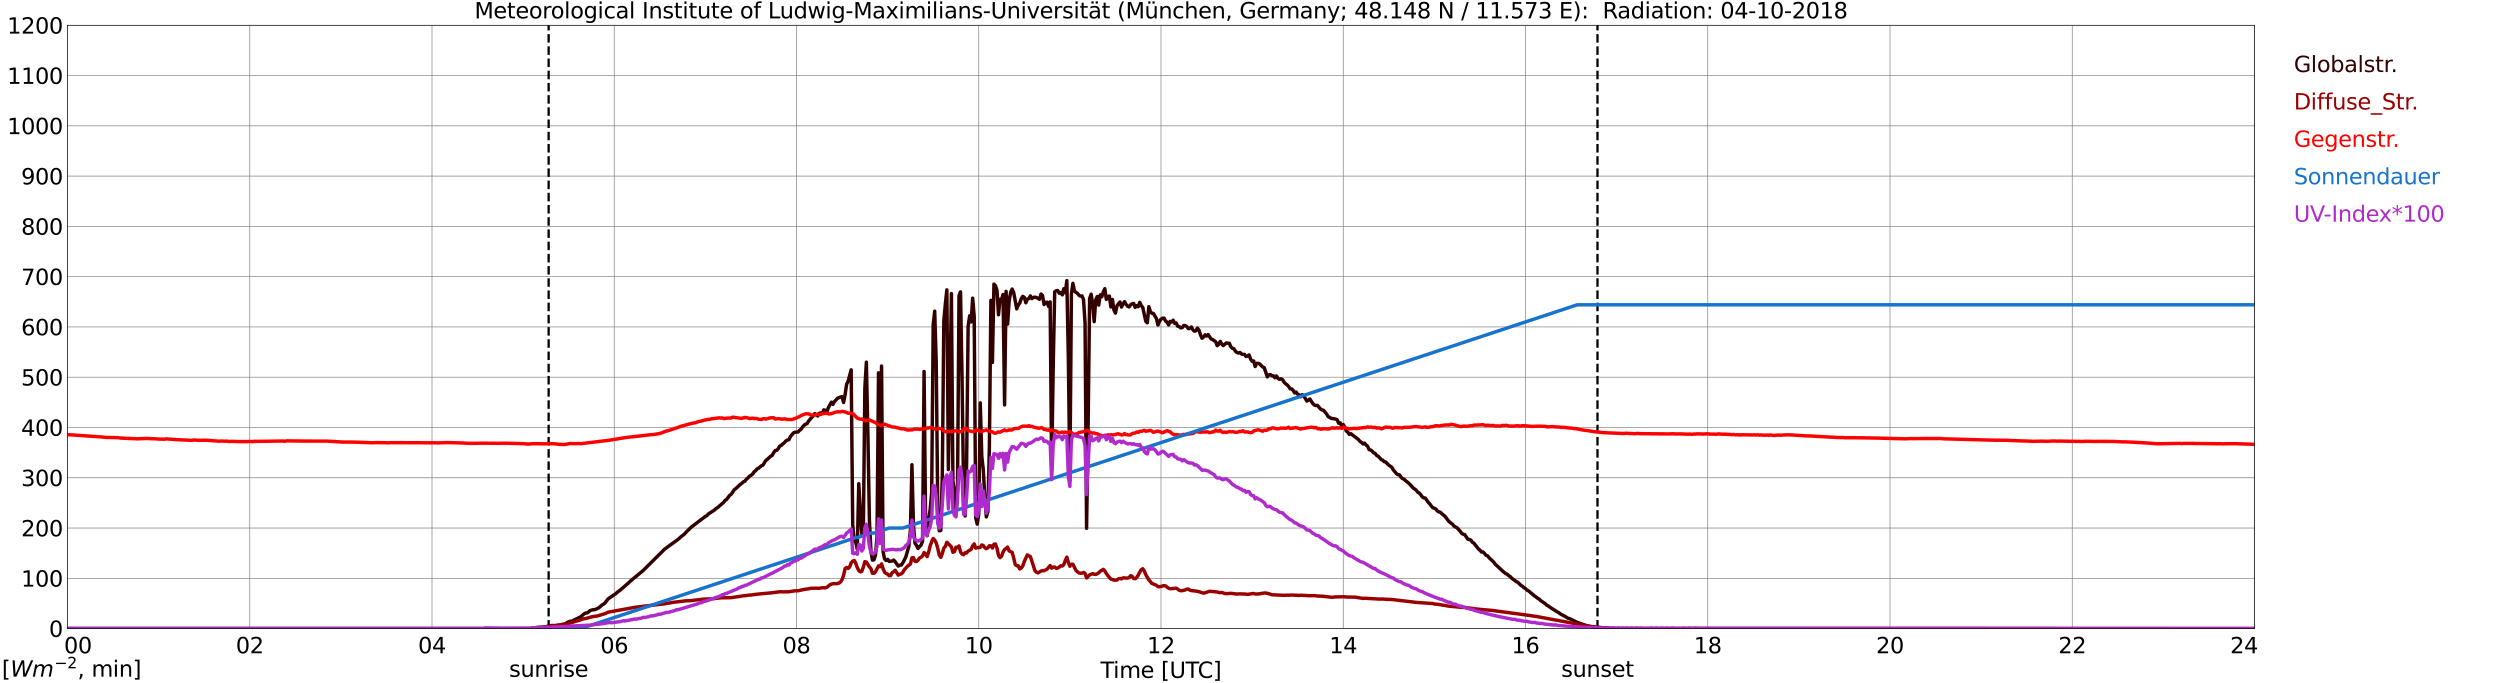 <?xml version="1.0" encoding="utf-8" standalone="no"?>
<!DOCTYPE svg PUBLIC "-//W3C//DTD SVG 1.1//EN"
  "http://www.w3.org/Graphics/SVG/1.1/DTD/svg11.dtd">
<svg xmlns:xlink="http://www.w3.org/1999/xlink" width="1085.4pt" height="296.64pt" viewBox="0 0 1085.4 296.64" xmlns="http://www.w3.org/2000/svg" version="1.1">
 <defs>
  <style type="text/css">*{stroke-linejoin: round; stroke-linecap: butt}</style>
 </defs>
 <g id="figure_1">
  <g id="patch_1">
   <path d="M 0 296.64 
L 1085.4 296.64 
L 1085.4 0 
L 0 0 
z
" style="fill: #ffffff"/>
  </g>
  <g id="axes_1">
   <g id="patch_2">
    <path d="M 29.306 272.909 
L 978.814 272.909 
L 978.814 10.976 
L 29.306 10.976 
z
" style="fill: #ffffff"/>
   </g>
   <g id="patch_3">
    <path d="M 978.814 272.909 
L 978.814 272.909 
L 978.814 10.976 
L 978.814 10.976 
z
" clip-path="url(#pae537e80d8)" style="fill: #d3d3d3; opacity: 0.25; stroke: #d3d3d3; stroke-linejoin: miter"/>
   </g>
   <g id="matplotlib.axis_1">
    <g id="xtick_1">
     <g id="line2d_1">
      <path d="M 29.306 272.909 
L 29.306 10.976 
" clip-path="url(#pae537e80d8)" style="fill: none; stroke: #808080; stroke-width: 0.3; stroke-linecap: square"/>
     </g>
     <g id="line2d_2"/>
     <g id="text_1">
      <!--    00 -->
      <g transform="translate(18.733 283.627) scale(0.095 -0.095)">
       <defs>
        <path id="DejaVuSans-20" transform="scale(0.016)"/>
        <path id="DejaVuSans-30" d="M 2034 4250 
Q 1547 4250 1301 3770 
Q 1056 3291 1056 2328 
Q 1056 1369 1301 889 
Q 1547 409 2034 409 
Q 2525 409 2770 889 
Q 3016 1369 3016 2328 
Q 3016 3291 2770 3770 
Q 2525 4250 2034 4250 
z
M 2034 4750 
Q 2819 4750 3233 4129 
Q 3647 3509 3647 2328 
Q 3647 1150 3233 529 
Q 2819 -91 2034 -91 
Q 1250 -91 836 529 
Q 422 1150 422 2328 
Q 422 3509 836 4129 
Q 1250 4750 2034 4750 
z
" transform="scale(0.016)"/>
       </defs>
       <use xlink:href="#DejaVuSans-20"/>
       <use xlink:href="#DejaVuSans-20" transform="translate(31.787 0)"/>
       <use xlink:href="#DejaVuSans-20" transform="translate(63.574 0)"/>
       <use xlink:href="#DejaVuSans-30" transform="translate(95.361 0)"/>
       <use xlink:href="#DejaVuSans-30" transform="translate(158.984 0)"/>
      </g>
     </g>
    </g>
    <g id="xtick_2">
     <g id="line2d_3">
      <path d="M 108.431 272.909 
L 108.431 10.976 
" clip-path="url(#pae537e80d8)" style="fill: none; stroke: #808080; stroke-width: 0.3; stroke-linecap: square"/>
     </g>
     <g id="line2d_4"/>
     <g id="text_2">
      <!-- 02 -->
      <g transform="translate(102.387 283.627) scale(0.095 -0.095)">
       <defs>
        <path id="DejaVuSans-32" d="M 1228 531 
L 3431 531 
L 3431 0 
L 469 0 
L 469 531 
Q 828 903 1448 1529 
Q 2069 2156 2228 2338 
Q 2531 2678 2651 2914 
Q 2772 3150 2772 3378 
Q 2772 3750 2511 3984 
Q 2250 4219 1831 4219 
Q 1534 4219 1204 4116 
Q 875 4013 500 3803 
L 500 4441 
Q 881 4594 1212 4672 
Q 1544 4750 1819 4750 
Q 2544 4750 2975 4387 
Q 3406 4025 3406 3419 
Q 3406 3131 3298 2873 
Q 3191 2616 2906 2266 
Q 2828 2175 2409 1742 
Q 1991 1309 1228 531 
z
" transform="scale(0.016)"/>
       </defs>
       <use xlink:href="#DejaVuSans-30"/>
       <use xlink:href="#DejaVuSans-32" transform="translate(63.623 0)"/>
      </g>
     </g>
    </g>
    <g id="xtick_3">
     <g id="line2d_5">
      <path d="M 187.557 272.909 
L 187.557 10.976 
" clip-path="url(#pae537e80d8)" style="fill: none; stroke: #808080; stroke-width: 0.3; stroke-linecap: square"/>
     </g>
     <g id="line2d_6"/>
     <g id="text_3">
      <!-- 04 -->
      <g transform="translate(181.513 283.627) scale(0.095 -0.095)">
       <defs>
        <path id="DejaVuSans-34" d="M 2419 4116 
L 825 1625 
L 2419 1625 
L 2419 4116 
z
M 2253 4666 
L 3047 4666 
L 3047 1625 
L 3713 1625 
L 3713 1100 
L 3047 1100 
L 3047 0 
L 2419 0 
L 2419 1100 
L 313 1100 
L 313 1709 
L 2253 4666 
z
" transform="scale(0.016)"/>
       </defs>
       <use xlink:href="#DejaVuSans-30"/>
       <use xlink:href="#DejaVuSans-34" transform="translate(63.623 0)"/>
      </g>
     </g>
    </g>
    <g id="xtick_4">
     <g id="line2d_7">
      <path d="M 266.683 272.909 
L 266.683 10.976 
" clip-path="url(#pae537e80d8)" style="fill: none; stroke: #808080; stroke-width: 0.3; stroke-linecap: square"/>
     </g>
     <g id="line2d_8"/>
     <g id="text_4">
      <!-- 06 -->
      <g transform="translate(260.638 283.627) scale(0.095 -0.095)">
       <defs>
        <path id="DejaVuSans-36" d="M 2113 2584 
Q 1688 2584 1439 2293 
Q 1191 2003 1191 1497 
Q 1191 994 1439 701 
Q 1688 409 2113 409 
Q 2538 409 2786 701 
Q 3034 994 3034 1497 
Q 3034 2003 2786 2293 
Q 2538 2584 2113 2584 
z
M 3366 4563 
L 3366 3988 
Q 3128 4100 2886 4159 
Q 2644 4219 2406 4219 
Q 1781 4219 1451 3797 
Q 1122 3375 1075 2522 
Q 1259 2794 1537 2939 
Q 1816 3084 2150 3084 
Q 2853 3084 3261 2657 
Q 3669 2231 3669 1497 
Q 3669 778 3244 343 
Q 2819 -91 2113 -91 
Q 1303 -91 875 529 
Q 447 1150 447 2328 
Q 447 3434 972 4092 
Q 1497 4750 2381 4750 
Q 2619 4750 2861 4703 
Q 3103 4656 3366 4563 
z
" transform="scale(0.016)"/>
       </defs>
       <use xlink:href="#DejaVuSans-30"/>
       <use xlink:href="#DejaVuSans-36" transform="translate(63.623 0)"/>
      </g>
     </g>
    </g>
    <g id="xtick_5">
     <g id="line2d_9">
      <path d="M 345.808 272.909 
L 345.808 10.976 
" clip-path="url(#pae537e80d8)" style="fill: none; stroke: #808080; stroke-width: 0.3; stroke-linecap: square"/>
     </g>
     <g id="line2d_10"/>
     <g id="text_5">
      <!-- 08 -->
      <g transform="translate(339.764 283.627) scale(0.095 -0.095)">
       <defs>
        <path id="DejaVuSans-38" d="M 2034 2216 
Q 1584 2216 1326 1975 
Q 1069 1734 1069 1313 
Q 1069 891 1326 650 
Q 1584 409 2034 409 
Q 2484 409 2743 651 
Q 3003 894 3003 1313 
Q 3003 1734 2745 1975 
Q 2488 2216 2034 2216 
z
M 1403 2484 
Q 997 2584 770 2862 
Q 544 3141 544 3541 
Q 544 4100 942 4425 
Q 1341 4750 2034 4750 
Q 2731 4750 3128 4425 
Q 3525 4100 3525 3541 
Q 3525 3141 3298 2862 
Q 3072 2584 2669 2484 
Q 3125 2378 3379 2068 
Q 3634 1759 3634 1313 
Q 3634 634 3220 271 
Q 2806 -91 2034 -91 
Q 1263 -91 848 271 
Q 434 634 434 1313 
Q 434 1759 690 2068 
Q 947 2378 1403 2484 
z
M 1172 3481 
Q 1172 3119 1398 2916 
Q 1625 2713 2034 2713 
Q 2441 2713 2670 2916 
Q 2900 3119 2900 3481 
Q 2900 3844 2670 4047 
Q 2441 4250 2034 4250 
Q 1625 4250 1398 4047 
Q 1172 3844 1172 3481 
z
" transform="scale(0.016)"/>
       </defs>
       <use xlink:href="#DejaVuSans-30"/>
       <use xlink:href="#DejaVuSans-38" transform="translate(63.623 0)"/>
      </g>
     </g>
    </g>
    <g id="xtick_6">
     <g id="line2d_11">
      <path d="M 424.934 272.909 
L 424.934 10.976 
" clip-path="url(#pae537e80d8)" style="fill: none; stroke: #808080; stroke-width: 0.3; stroke-linecap: square"/>
     </g>
     <g id="line2d_12"/>
     <g id="text_6">
      <!-- 10 -->
      <g transform="translate(418.89 283.627) scale(0.095 -0.095)">
       <defs>
        <path id="DejaVuSans-31" d="M 794 531 
L 1825 531 
L 1825 4091 
L 703 3866 
L 703 4441 
L 1819 4666 
L 2450 4666 
L 2450 531 
L 3481 531 
L 3481 0 
L 794 0 
L 794 531 
z
" transform="scale(0.016)"/>
       </defs>
       <use xlink:href="#DejaVuSans-31"/>
       <use xlink:href="#DejaVuSans-30" transform="translate(63.623 0)"/>
      </g>
     </g>
    </g>
    <g id="xtick_7">
     <g id="line2d_13">
      <path d="M 504.06 272.909 
L 504.06 10.976 
" clip-path="url(#pae537e80d8)" style="fill: none; stroke: #808080; stroke-width: 0.3; stroke-linecap: square"/>
     </g>
     <g id="line2d_14"/>
     <g id="text_7">
      <!-- 12 -->
      <g transform="translate(498.015 283.627) scale(0.095 -0.095)">
       <use xlink:href="#DejaVuSans-31"/>
       <use xlink:href="#DejaVuSans-32" transform="translate(63.623 0)"/>
      </g>
     </g>
    </g>
    <g id="xtick_8">
     <g id="line2d_15">
      <path d="M 583.185 272.909 
L 583.185 10.976 
" clip-path="url(#pae537e80d8)" style="fill: none; stroke: #808080; stroke-width: 0.3; stroke-linecap: square"/>
     </g>
     <g id="line2d_16"/>
     <g id="text_8">
      <!-- 14 -->
      <g transform="translate(577.141 283.627) scale(0.095 -0.095)">
       <use xlink:href="#DejaVuSans-31"/>
       <use xlink:href="#DejaVuSans-34" transform="translate(63.623 0)"/>
      </g>
     </g>
    </g>
    <g id="xtick_9">
     <g id="line2d_17">
      <path d="M 662.311 272.909 
L 662.311 10.976 
" clip-path="url(#pae537e80d8)" style="fill: none; stroke: #808080; stroke-width: 0.3; stroke-linecap: square"/>
     </g>
     <g id="line2d_18"/>
     <g id="text_9">
      <!-- 16 -->
      <g transform="translate(656.267 283.627) scale(0.095 -0.095)">
       <use xlink:href="#DejaVuSans-31"/>
       <use xlink:href="#DejaVuSans-36" transform="translate(63.623 0)"/>
      </g>
     </g>
    </g>
    <g id="xtick_10">
     <g id="line2d_19">
      <path d="M 741.437 272.909 
L 741.437 10.976 
" clip-path="url(#pae537e80d8)" style="fill: none; stroke: #808080; stroke-width: 0.3; stroke-linecap: square"/>
     </g>
     <g id="line2d_20"/>
     <g id="text_10">
      <!-- 18 -->
      <g transform="translate(735.392 283.627) scale(0.095 -0.095)">
       <use xlink:href="#DejaVuSans-31"/>
       <use xlink:href="#DejaVuSans-38" transform="translate(63.623 0)"/>
      </g>
     </g>
    </g>
    <g id="xtick_11">
     <g id="line2d_21">
      <path d="M 820.562 272.909 
L 820.562 10.976 
" clip-path="url(#pae537e80d8)" style="fill: none; stroke: #808080; stroke-width: 0.3; stroke-linecap: square"/>
     </g>
     <g id="line2d_22"/>
     <g id="text_11">
      <!-- 20 -->
      <g transform="translate(814.518 283.627) scale(0.095 -0.095)">
       <use xlink:href="#DejaVuSans-32"/>
       <use xlink:href="#DejaVuSans-30" transform="translate(63.623 0)"/>
      </g>
     </g>
    </g>
    <g id="xtick_12">
     <g id="line2d_23">
      <path d="M 899.688 272.909 
L 899.688 10.976 
" clip-path="url(#pae537e80d8)" style="fill: none; stroke: #808080; stroke-width: 0.3; stroke-linecap: square"/>
     </g>
     <g id="line2d_24"/>
     <g id="text_12">
      <!-- 22 -->
      <g transform="translate(893.644 283.627) scale(0.095 -0.095)">
       <use xlink:href="#DejaVuSans-32"/>
       <use xlink:href="#DejaVuSans-32" transform="translate(63.623 0)"/>
      </g>
     </g>
    </g>
    <g id="xtick_13">
     <g id="line2d_25">
      <path d="M 978.814 272.909 
L 978.814 10.976 
" clip-path="url(#pae537e80d8)" style="fill: none; stroke: #808080; stroke-width: 0.3; stroke-linecap: square"/>
     </g>
     <g id="line2d_26"/>
     <g id="text_13">
      <!-- 24    -->
      <g transform="translate(968.241 283.627) scale(0.095 -0.095)">
       <use xlink:href="#DejaVuSans-32"/>
       <use xlink:href="#DejaVuSans-34" transform="translate(63.623 0)"/>
       <use xlink:href="#DejaVuSans-20" transform="translate(127.246 0)"/>
       <use xlink:href="#DejaVuSans-20" transform="translate(159.033 0)"/>
       <use xlink:href="#DejaVuSans-20" transform="translate(190.82 0)"/>
      </g>
     </g>
    </g>
    <g id="text_14">
     <!-- Time [UTC] -->
     <g transform="translate(477.806 294.322) scale(0.095 -0.095)">
      <defs>
       <path id="DejaVuSans-54" d="M -19 4666 
L 3928 4666 
L 3928 4134 
L 2272 4134 
L 2272 0 
L 1638 0 
L 1638 4134 
L -19 4134 
L -19 4666 
z
" transform="scale(0.016)"/>
       <path id="DejaVuSans-69" d="M 603 3500 
L 1178 3500 
L 1178 0 
L 603 0 
L 603 3500 
z
M 603 4863 
L 1178 4863 
L 1178 4134 
L 603 4134 
L 603 4863 
z
" transform="scale(0.016)"/>
       <path id="DejaVuSans-6d" d="M 3328 2828 
Q 3544 3216 3844 3400 
Q 4144 3584 4550 3584 
Q 5097 3584 5394 3201 
Q 5691 2819 5691 2113 
L 5691 0 
L 5113 0 
L 5113 2094 
Q 5113 2597 4934 2840 
Q 4756 3084 4391 3084 
Q 3944 3084 3684 2787 
Q 3425 2491 3425 1978 
L 3425 0 
L 2847 0 
L 2847 2094 
Q 2847 2600 2669 2842 
Q 2491 3084 2119 3084 
Q 1678 3084 1418 2786 
Q 1159 2488 1159 1978 
L 1159 0 
L 581 0 
L 581 3500 
L 1159 3500 
L 1159 2956 
Q 1356 3278 1631 3431 
Q 1906 3584 2284 3584 
Q 2666 3584 2933 3390 
Q 3200 3197 3328 2828 
z
" transform="scale(0.016)"/>
       <path id="DejaVuSans-65" d="M 3597 1894 
L 3597 1613 
L 953 1613 
Q 991 1019 1311 708 
Q 1631 397 2203 397 
Q 2534 397 2845 478 
Q 3156 559 3463 722 
L 3463 178 
Q 3153 47 2828 -22 
Q 2503 -91 2169 -91 
Q 1331 -91 842 396 
Q 353 884 353 1716 
Q 353 2575 817 3079 
Q 1281 3584 2069 3584 
Q 2775 3584 3186 3129 
Q 3597 2675 3597 1894 
z
M 3022 2063 
Q 3016 2534 2758 2815 
Q 2500 3097 2075 3097 
Q 1594 3097 1305 2825 
Q 1016 2553 972 2059 
L 3022 2063 
z
" transform="scale(0.016)"/>
       <path id="DejaVuSans-5b" d="M 550 4863 
L 1875 4863 
L 1875 4416 
L 1125 4416 
L 1125 -397 
L 1875 -397 
L 1875 -844 
L 550 -844 
L 550 4863 
z
" transform="scale(0.016)"/>
       <path id="DejaVuSans-55" d="M 556 4666 
L 1191 4666 
L 1191 1831 
Q 1191 1081 1462 751 
Q 1734 422 2344 422 
Q 2950 422 3222 751 
Q 3494 1081 3494 1831 
L 3494 4666 
L 4128 4666 
L 4128 1753 
Q 4128 841 3676 375 
Q 3225 -91 2344 -91 
Q 1459 -91 1007 375 
Q 556 841 556 1753 
L 556 4666 
z
" transform="scale(0.016)"/>
       <path id="DejaVuSans-43" d="M 4122 4306 
L 4122 3641 
Q 3803 3938 3442 4084 
Q 3081 4231 2675 4231 
Q 1875 4231 1450 3742 
Q 1025 3253 1025 2328 
Q 1025 1406 1450 917 
Q 1875 428 2675 428 
Q 3081 428 3442 575 
Q 3803 722 4122 1019 
L 4122 359 
Q 3791 134 3420 21 
Q 3050 -91 2638 -91 
Q 1578 -91 968 557 
Q 359 1206 359 2328 
Q 359 3453 968 4101 
Q 1578 4750 2638 4750 
Q 3056 4750 3426 4639 
Q 3797 4528 4122 4306 
z
" transform="scale(0.016)"/>
       <path id="DejaVuSans-5d" d="M 1947 4863 
L 1947 -844 
L 622 -844 
L 622 -397 
L 1369 -397 
L 1369 4416 
L 622 4416 
L 622 4863 
L 1947 4863 
z
" transform="scale(0.016)"/>
      </defs>
      <use xlink:href="#DejaVuSans-54"/>
      <use xlink:href="#DejaVuSans-69" transform="translate(57.959 0)"/>
      <use xlink:href="#DejaVuSans-6d" transform="translate(85.742 0)"/>
      <use xlink:href="#DejaVuSans-65" transform="translate(183.154 0)"/>
      <use xlink:href="#DejaVuSans-20" transform="translate(244.678 0)"/>
      <use xlink:href="#DejaVuSans-5b" transform="translate(276.465 0)"/>
      <use xlink:href="#DejaVuSans-55" transform="translate(315.479 0)"/>
      <use xlink:href="#DejaVuSans-54" transform="translate(388.672 0)"/>
      <use xlink:href="#DejaVuSans-43" transform="translate(443.881 0)"/>
      <use xlink:href="#DejaVuSans-5d" transform="translate(513.705 0)"/>
     </g>
    </g>
   </g>
   <g id="matplotlib.axis_2">
    <g id="ytick_1">
     <g id="line2d_27">
      <path d="M 29.306 272.909 
L 978.814 272.909 
" clip-path="url(#pae537e80d8)" style="fill: none; stroke: #808080; stroke-width: 0.3; stroke-linecap: square"/>
     </g>
     <g id="line2d_28"/>
     <g id="text_15">
      <!-- 0 -->
      <g transform="translate(21.261 276.518) scale(0.095 -0.095)">
       <use xlink:href="#DejaVuSans-30"/>
      </g>
     </g>
    </g>
    <g id="ytick_2">
     <g id="line2d_29">
      <path d="M 29.306 251.081 
L 978.814 251.081 
" clip-path="url(#pae537e80d8)" style="fill: none; stroke: #808080; stroke-width: 0.3; stroke-linecap: square"/>
     </g>
     <g id="line2d_30"/>
     <g id="text_16">
      <!-- 100 -->
      <g transform="translate(9.173 254.69) scale(0.095 -0.095)">
       <use xlink:href="#DejaVuSans-31"/>
       <use xlink:href="#DejaVuSans-30" transform="translate(63.623 0)"/>
       <use xlink:href="#DejaVuSans-30" transform="translate(127.246 0)"/>
      </g>
     </g>
    </g>
    <g id="ytick_3">
     <g id="line2d_31">
      <path d="M 29.306 229.253 
L 978.814 229.253 
" clip-path="url(#pae537e80d8)" style="fill: none; stroke: #808080; stroke-width: 0.3; stroke-linecap: square"/>
     </g>
     <g id="line2d_32"/>
     <g id="text_17">
      <!-- 200 -->
      <g transform="translate(9.173 232.863) scale(0.095 -0.095)">
       <use xlink:href="#DejaVuSans-32"/>
       <use xlink:href="#DejaVuSans-30" transform="translate(63.623 0)"/>
       <use xlink:href="#DejaVuSans-30" transform="translate(127.246 0)"/>
      </g>
     </g>
    </g>
    <g id="ytick_4">
     <g id="line2d_33">
      <path d="M 29.306 207.426 
L 978.814 207.426 
" clip-path="url(#pae537e80d8)" style="fill: none; stroke: #808080; stroke-width: 0.3; stroke-linecap: square"/>
     </g>
     <g id="line2d_34"/>
     <g id="text_18">
      <!-- 300 -->
      <g transform="translate(9.173 211.035) scale(0.095 -0.095)">
       <defs>
        <path id="DejaVuSans-33" d="M 2597 2516 
Q 3050 2419 3304 2112 
Q 3559 1806 3559 1356 
Q 3559 666 3084 287 
Q 2609 -91 1734 -91 
Q 1441 -91 1130 -33 
Q 819 25 488 141 
L 488 750 
Q 750 597 1062 519 
Q 1375 441 1716 441 
Q 2309 441 2620 675 
Q 2931 909 2931 1356 
Q 2931 1769 2642 2001 
Q 2353 2234 1838 2234 
L 1294 2234 
L 1294 2753 
L 1863 2753 
Q 2328 2753 2575 2939 
Q 2822 3125 2822 3475 
Q 2822 3834 2567 4026 
Q 2313 4219 1838 4219 
Q 1578 4219 1281 4162 
Q 984 4106 628 3988 
L 628 4550 
Q 988 4650 1302 4700 
Q 1616 4750 1894 4750 
Q 2613 4750 3031 4423 
Q 3450 4097 3450 3541 
Q 3450 3153 3228 2886 
Q 3006 2619 2597 2516 
z
" transform="scale(0.016)"/>
       </defs>
       <use xlink:href="#DejaVuSans-33"/>
       <use xlink:href="#DejaVuSans-30" transform="translate(63.623 0)"/>
       <use xlink:href="#DejaVuSans-30" transform="translate(127.246 0)"/>
      </g>
     </g>
    </g>
    <g id="ytick_5">
     <g id="line2d_35">
      <path d="M 29.306 185.598 
L 978.814 185.598 
" clip-path="url(#pae537e80d8)" style="fill: none; stroke: #808080; stroke-width: 0.3; stroke-linecap: square"/>
     </g>
     <g id="line2d_36"/>
     <g id="text_19">
      <!-- 400 -->
      <g transform="translate(9.173 189.207) scale(0.095 -0.095)">
       <use xlink:href="#DejaVuSans-34"/>
       <use xlink:href="#DejaVuSans-30" transform="translate(63.623 0)"/>
       <use xlink:href="#DejaVuSans-30" transform="translate(127.246 0)"/>
      </g>
     </g>
    </g>
    <g id="ytick_6">
     <g id="line2d_37">
      <path d="M 29.306 163.77 
L 978.814 163.77 
" clip-path="url(#pae537e80d8)" style="fill: none; stroke: #808080; stroke-width: 0.3; stroke-linecap: square"/>
     </g>
     <g id="line2d_38"/>
     <g id="text_20">
      <!-- 500 -->
      <g transform="translate(9.173 167.379) scale(0.095 -0.095)">
       <defs>
        <path id="DejaVuSans-35" d="M 691 4666 
L 3169 4666 
L 3169 4134 
L 1269 4134 
L 1269 2991 
Q 1406 3038 1543 3061 
Q 1681 3084 1819 3084 
Q 2600 3084 3056 2656 
Q 3513 2228 3513 1497 
Q 3513 744 3044 326 
Q 2575 -91 1722 -91 
Q 1428 -91 1123 -41 
Q 819 9 494 109 
L 494 744 
Q 775 591 1075 516 
Q 1375 441 1709 441 
Q 2250 441 2565 725 
Q 2881 1009 2881 1497 
Q 2881 1984 2565 2268 
Q 2250 2553 1709 2553 
Q 1456 2553 1204 2497 
Q 953 2441 691 2322 
L 691 4666 
z
" transform="scale(0.016)"/>
       </defs>
       <use xlink:href="#DejaVuSans-35"/>
       <use xlink:href="#DejaVuSans-30" transform="translate(63.623 0)"/>
       <use xlink:href="#DejaVuSans-30" transform="translate(127.246 0)"/>
      </g>
     </g>
    </g>
    <g id="ytick_7">
     <g id="line2d_39">
      <path d="M 29.306 141.942 
L 978.814 141.942 
" clip-path="url(#pae537e80d8)" style="fill: none; stroke: #808080; stroke-width: 0.3; stroke-linecap: square"/>
     </g>
     <g id="line2d_40"/>
     <g id="text_21">
      <!-- 600 -->
      <g transform="translate(9.173 145.551) scale(0.095 -0.095)">
       <use xlink:href="#DejaVuSans-36"/>
       <use xlink:href="#DejaVuSans-30" transform="translate(63.623 0)"/>
       <use xlink:href="#DejaVuSans-30" transform="translate(127.246 0)"/>
      </g>
     </g>
    </g>
    <g id="ytick_8">
     <g id="line2d_41">
      <path d="M 29.306 120.114 
L 978.814 120.114 
" clip-path="url(#pae537e80d8)" style="fill: none; stroke: #808080; stroke-width: 0.3; stroke-linecap: square"/>
     </g>
     <g id="line2d_42"/>
     <g id="text_22">
      <!-- 700 -->
      <g transform="translate(9.173 123.724) scale(0.095 -0.095)">
       <defs>
        <path id="DejaVuSans-37" d="M 525 4666 
L 3525 4666 
L 3525 4397 
L 1831 0 
L 1172 0 
L 2766 4134 
L 525 4134 
L 525 4666 
z
" transform="scale(0.016)"/>
       </defs>
       <use xlink:href="#DejaVuSans-37"/>
       <use xlink:href="#DejaVuSans-30" transform="translate(63.623 0)"/>
       <use xlink:href="#DejaVuSans-30" transform="translate(127.246 0)"/>
      </g>
     </g>
    </g>
    <g id="ytick_9">
     <g id="line2d_43">
      <path d="M 29.306 98.287 
L 978.814 98.287 
" clip-path="url(#pae537e80d8)" style="fill: none; stroke: #808080; stroke-width: 0.3; stroke-linecap: square"/>
     </g>
     <g id="line2d_44"/>
     <g id="text_23">
      <!-- 800 -->
      <g transform="translate(9.173 101.896) scale(0.095 -0.095)">
       <use xlink:href="#DejaVuSans-38"/>
       <use xlink:href="#DejaVuSans-30" transform="translate(63.623 0)"/>
       <use xlink:href="#DejaVuSans-30" transform="translate(127.246 0)"/>
      </g>
     </g>
    </g>
    <g id="ytick_10">
     <g id="line2d_45">
      <path d="M 29.306 76.459 
L 978.814 76.459 
" clip-path="url(#pae537e80d8)" style="fill: none; stroke: #808080; stroke-width: 0.3; stroke-linecap: square"/>
     </g>
     <g id="line2d_46"/>
     <g id="text_24">
      <!-- 900 -->
      <g transform="translate(9.173 80.068) scale(0.095 -0.095)">
       <defs>
        <path id="DejaVuSans-39" d="M 703 97 
L 703 672 
Q 941 559 1184 500 
Q 1428 441 1663 441 
Q 2288 441 2617 861 
Q 2947 1281 2994 2138 
Q 2813 1869 2534 1725 
Q 2256 1581 1919 1581 
Q 1219 1581 811 2004 
Q 403 2428 403 3163 
Q 403 3881 828 4315 
Q 1253 4750 1959 4750 
Q 2769 4750 3195 4129 
Q 3622 3509 3622 2328 
Q 3622 1225 3098 567 
Q 2575 -91 1691 -91 
Q 1453 -91 1209 -44 
Q 966 3 703 97 
z
M 1959 2075 
Q 2384 2075 2632 2365 
Q 2881 2656 2881 3163 
Q 2881 3666 2632 3958 
Q 2384 4250 1959 4250 
Q 1534 4250 1286 3958 
Q 1038 3666 1038 3163 
Q 1038 2656 1286 2365 
Q 1534 2075 1959 2075 
z
" transform="scale(0.016)"/>
       </defs>
       <use xlink:href="#DejaVuSans-39"/>
       <use xlink:href="#DejaVuSans-30" transform="translate(63.623 0)"/>
       <use xlink:href="#DejaVuSans-30" transform="translate(127.246 0)"/>
      </g>
     </g>
    </g>
    <g id="ytick_11">
     <g id="line2d_47">
      <path d="M 29.306 54.631 
L 978.814 54.631 
" clip-path="url(#pae537e80d8)" style="fill: none; stroke: #808080; stroke-width: 0.3; stroke-linecap: square"/>
     </g>
     <g id="line2d_48"/>
     <g id="text_25">
      <!-- 1000 -->
      <g transform="translate(3.128 58.24) scale(0.095 -0.095)">
       <use xlink:href="#DejaVuSans-31"/>
       <use xlink:href="#DejaVuSans-30" transform="translate(63.623 0)"/>
       <use xlink:href="#DejaVuSans-30" transform="translate(127.246 0)"/>
       <use xlink:href="#DejaVuSans-30" transform="translate(190.869 0)"/>
      </g>
     </g>
    </g>
    <g id="ytick_12">
     <g id="line2d_49">
      <path d="M 29.306 32.803 
L 978.814 32.803 
" clip-path="url(#pae537e80d8)" style="fill: none; stroke: #808080; stroke-width: 0.3; stroke-linecap: square"/>
     </g>
     <g id="line2d_50"/>
     <g id="text_26">
      <!-- 1100 -->
      <g transform="translate(3.128 36.413) scale(0.095 -0.095)">
       <use xlink:href="#DejaVuSans-31"/>
       <use xlink:href="#DejaVuSans-31" transform="translate(63.623 0)"/>
       <use xlink:href="#DejaVuSans-30" transform="translate(127.246 0)"/>
       <use xlink:href="#DejaVuSans-30" transform="translate(190.869 0)"/>
      </g>
     </g>
    </g>
    <g id="ytick_13">
     <g id="line2d_51">
      <path d="M 29.306 10.976 
L 978.814 10.976 
" clip-path="url(#pae537e80d8)" style="fill: none; stroke: #808080; stroke-width: 0.3; stroke-linecap: square"/>
     </g>
     <g id="line2d_52"/>
     <g id="text_27">
      <!-- 1200 -->
      <g transform="translate(3.128 14.585) scale(0.095 -0.095)">
       <use xlink:href="#DejaVuSans-31"/>
       <use xlink:href="#DejaVuSans-32" transform="translate(63.623 0)"/>
       <use xlink:href="#DejaVuSans-30" transform="translate(127.246 0)"/>
       <use xlink:href="#DejaVuSans-30" transform="translate(190.869 0)"/>
      </g>
     </g>
    </g>
   </g>
   <g id="line2d_53">
    <path d="M 238.198 272.909 
L 238.198 10.976 
" clip-path="url(#pae537e80d8)" style="fill: none; stroke-dasharray: 3.7,1.6; stroke-dashoffset: 0; stroke: #000000"/>
   </g>
   <g id="line2d_54">
    <path d="M 693.566 272.909 
L 693.566 10.976 
" clip-path="url(#pae537e80d8)" style="fill: none; stroke-dasharray: 3.7,1.6; stroke-dashoffset: 0; stroke: #000000"/>
   </g>
   <g id="line2d_55">
    <path d="M 29.306 272.909 
L 230.417 272.909 
L 231.736 272.618 
L 233.054 272.4 
L 235.692 272.306 
L 237.011 272.086 
L 239.648 271.553 
L 240.967 271.647 
L 242.286 271.523 
L 244.264 271.082 
L 245.583 270.8 
L 246.242 270.235 
L 247.561 269.735 
L 248.22 269.702 
L 252.176 267.757 
L 253.495 266.598 
L 254.155 266.19 
L 254.814 266.127 
L 255.473 265.751 
L 256.133 265.123 
L 257.451 264.717 
L 258.111 264.717 
L 259.43 264.182 
L 260.089 263.807 
L 261.408 262.645 
L 262.067 262.27 
L 262.726 261.705 
L 264.045 259.98 
L 267.342 257.754 
L 268.002 257.127 
L 269.32 256.154 
L 272.617 253.301 
L 273.936 252.076 
L 279.211 247.717 
L 288.442 238.53 
L 289.761 237.526 
L 294.377 234.202 
L 295.696 233.01 
L 297.014 232.006 
L 298.333 230.563 
L 300.311 228.712 
L 306.246 224.196 
L 306.905 223.884 
L 307.564 223.131 
L 310.202 221.437 
L 310.861 220.81 
L 311.521 220.402 
L 314.158 218.112 
L 314.818 217.265 
L 315.477 216.827 
L 316.796 215.07 
L 317.455 214.57 
L 318.114 213.69 
L 318.774 212.625 
L 319.433 212.153 
L 321.411 210.305 
L 322.071 209.833 
L 322.73 209.207 
L 323.39 208.923 
L 324.049 208.076 
L 324.708 207.513 
L 325.368 206.79 
L 326.686 205.913 
L 327.346 204.909 
L 328.005 204.407 
L 328.665 203.593 
L 329.324 203.278 
L 330.643 202.18 
L 331.302 201.899 
L 331.961 200.707 
L 332.621 199.797 
L 333.28 199.295 
L 334.599 198.072 
L 335.258 197.697 
L 335.918 196.505 
L 336.577 195.595 
L 337.236 195.501 
L 337.896 194.779 
L 338.555 193.65 
L 339.215 193.368 
L 339.874 192.709 
L 340.533 192.207 
L 341.193 191.454 
L 341.852 191.048 
L 342.512 190.891 
L 343.171 189.542 
L 344.49 187.942 
L 345.149 187.691 
L 345.808 187.567 
L 346.468 187.567 
L 347.127 186.844 
L 347.787 186.344 
L 348.446 185.371 
L 349.105 184.618 
L 349.765 184.179 
L 350.424 183.897 
L 351.083 182.769 
L 352.402 181.232 
L 353.062 180.604 
L 353.721 179.599 
L 355.04 180.604 
L 355.699 179.412 
L 356.359 179.287 
L 357.018 179.351 
L 357.677 177.938 
L 358.337 178.159 
L 358.996 178.785 
L 359.655 176.934 
L 360.974 174.614 
L 361.634 175.555 
L 362.293 174.332 
L 363.612 172.92 
L 364.93 172.355 
L 365.59 172.23 
L 366.249 174.738 
L 366.909 171.353 
L 367.568 166.804 
L 368.227 165.518 
L 369.546 160.564 
L 370.206 227.71 
L 370.865 234.922 
L 371.524 235.33 
L 372.184 238.434 
L 372.843 209.99 
L 374.162 231.942 
L 374.821 231.975 
L 375.481 168.531 
L 376.14 157.239 
L 376.799 188.036 
L 377.459 225.922 
L 378.118 239.187 
L 378.777 243.171 
L 379.437 243.077 
L 380.096 241.069 
L 380.756 233.104 
L 381.415 161.849 
L 382.074 224.982 
L 382.734 158.933 
L 383.393 239.532 
L 384.053 242.638 
L 384.712 243.328 
L 385.371 242.856 
L 386.031 243.736 
L 386.69 243.609 
L 387.349 243.609 
L 388.009 243.171 
L 388.668 243.891 
L 389.987 245.775 
L 390.646 245.397 
L 391.306 245.303 
L 391.965 244.393 
L 393.284 241.791 
L 394.603 237.118 
L 395.262 230.061 
L 395.921 201.774 
L 396.581 227.834 
L 397.24 235.769 
L 397.899 236.773 
L 398.559 238.122 
L 399.218 237.306 
L 399.878 236.71 
L 400.537 234.922 
L 401.196 161.286 
L 401.856 226.361 
L 402.515 232.602 
L 403.175 225.639 
L 403.834 221.28 
L 404.493 213.817 
L 405.153 140.962 
L 405.812 135.099 
L 406.471 157.333 
L 407.131 220.308 
L 407.79 230.439 
L 408.45 230.345 
L 409.109 206.572 
L 409.768 139.425 
L 410.428 131.993 
L 411.087 125.846 
L 411.746 203.874 
L 412.406 168.686 
L 413.065 127.477 
L 413.725 208.892 
L 414.384 213.033 
L 415.043 223.475 
L 415.703 213.033 
L 416.362 128.354 
L 417.022 126.724 
L 417.681 164.39 
L 418.34 212.28 
L 419 224.008 
L 419.659 201.835 
L 420.318 141.779 
L 420.978 137.105 
L 421.637 139.77 
L 422.297 129.452 
L 422.956 137.293 
L 423.615 224.792 
L 424.275 227.553 
L 424.934 223.131 
L 425.593 174.928 
L 426.253 198.072 
L 426.912 203.907 
L 427.572 216.325 
L 428.231 224.416 
L 428.89 222.127 
L 429.55 193.807 
L 430.209 130.393 
L 430.869 157.366 
L 431.528 123.369 
L 432.187 124.059 
L 432.847 126.034 
L 433.506 136.666 
L 434.165 129.954 
L 434.825 130.018 
L 435.484 127.855 
L 436.144 175.806 
L 436.803 126.506 
L 437.462 140.711 
L 438.122 130.707 
L 438.781 126.881 
L 439.44 125.502 
L 440.1 127.008 
L 441.419 134.095 
L 442.078 132.495 
L 442.737 131.554 
L 443.397 129.673 
L 444.056 128.669 
L 444.716 129.108 
L 445.375 131.461 
L 446.034 129.891 
L 446.694 129.642 
L 447.353 128.481 
L 448.012 129.642 
L 448.672 129.14 
L 449.331 128.983 
L 450.65 129.452 
L 451.309 129.954 
L 451.969 127.665 
L 452.628 128.293 
L 453.287 132.214 
L 453.947 131.273 
L 454.606 131.21 
L 455.266 133.061 
L 455.925 131.083 
L 456.584 203.844 
L 457.244 160.439 
L 457.903 126.724 
L 458.563 126.222 
L 459.222 126.128 
L 459.881 127.32 
L 460.541 127.008 
L 461.2 128.01 
L 461.859 125.344 
L 462.519 127.102 
L 463.178 121.832 
L 463.838 155.986 
L 464.497 208.578 
L 465.156 127.697 
L 465.816 123.024 
L 466.475 126.412 
L 467.794 127.383 
L 468.453 128.199 
L 469.113 128.575 
L 469.772 128.481 
L 470.431 130.112 
L 471.091 140.366 
L 471.75 229.371 
L 472.409 185.685 
L 473.069 129.61 
L 473.728 127.728 
L 474.388 131.963 
L 475.047 139.646 
L 475.706 130.238 
L 476.366 128.763 
L 477.025 132.465 
L 477.685 128.01 
L 478.344 128.856 
L 479.003 126.818 
L 479.663 125.344 
L 480.322 129.987 
L 480.981 128.795 
L 481.641 128.544 
L 482.3 133.279 
L 482.96 130.018 
L 483.619 134.564 
L 484.278 135.944 
L 484.938 132.746 
L 486.256 131.116 
L 486.916 133.312 
L 487.575 131.993 
L 488.235 130.959 
L 488.894 132.15 
L 489.553 132.967 
L 490.213 133.248 
L 490.872 132.307 
L 491.532 131.93 
L 492.191 131.742 
L 492.85 133.467 
L 493.51 132.683 
L 494.169 133.154 
L 494.828 131.273 
L 495.488 132.652 
L 496.147 133.499 
L 497.466 139.552 
L 498.125 140.148 
L 498.785 133.154 
L 499.444 135.287 
L 500.103 136.007 
L 500.763 136.101 
L 502.082 138.328 
L 502.741 141.119 
L 503.4 139.458 
L 504.06 138.579 
L 504.719 138.173 
L 505.379 138.109 
L 506.038 139.364 
L 506.697 139.864 
L 507.357 141.089 
L 508.016 139.552 
L 508.675 139.803 
L 509.335 139.02 
L 509.994 140.43 
L 510.654 140.209 
L 511.313 141.621 
L 511.972 141.809 
L 512.632 142.344 
L 513.291 142.217 
L 513.95 141.307 
L 514.61 141.37 
L 515.269 141.779 
L 515.929 142.689 
L 516.588 142.562 
L 517.247 141.966 
L 517.907 143.189 
L 518.566 143.785 
L 519.226 143.597 
L 519.885 142.468 
L 520.544 143.315 
L 521.204 145.354 
L 521.863 146.858 
L 522.522 146.358 
L 523.182 145.384 
L 523.841 145.917 
L 524.501 145.26 
L 525.819 147.172 
L 526.479 147.423 
L 527.797 148.395 
L 528.457 150.058 
L 529.116 149.462 
L 529.776 148.24 
L 530.435 149.337 
L 531.094 150.027 
L 532.413 148.897 
L 533.073 149.023 
L 533.732 149.023 
L 534.391 150.59 
L 535.051 151.219 
L 535.71 151.407 
L 536.369 152.472 
L 537.029 153.037 
L 537.688 153.288 
L 538.348 153.037 
L 539.007 153.696 
L 539.666 153.851 
L 540.326 153.851 
L 540.985 154.762 
L 541.644 154.574 
L 542.304 154.102 
L 542.963 155.923 
L 543.623 156.864 
L 544.282 156.707 
L 544.941 159.121 
L 545.601 157.741 
L 546.26 157.741 
L 546.919 158.023 
L 548.238 159.341 
L 548.898 159.655 
L 550.216 163.637 
L 550.876 162.759 
L 551.535 162.633 
L 552.195 163.104 
L 552.854 163.168 
L 553.513 164.014 
L 554.173 163.229 
L 554.832 164.265 
L 555.491 164.704 
L 556.151 164.453 
L 556.81 164.798 
L 557.47 165.896 
L 558.129 166.586 
L 558.788 167.088 
L 559.448 167.745 
L 560.107 168.812 
L 560.766 168.843 
L 561.426 169.471 
L 562.085 170.6 
L 562.745 170.222 
L 563.404 171.196 
L 564.063 171.414 
L 564.723 172.2 
L 565.382 171.353 
L 566.042 171.792 
L 567.36 174.112 
L 568.02 173.798 
L 568.679 173.235 
L 569.998 175.24 
L 570.657 175.869 
L 571.317 176.057 
L 571.976 175.994 
L 573.295 177.563 
L 573.954 177.969 
L 574.613 178.126 
L 575.932 179.696 
L 576.592 180.824 
L 577.91 181.608 
L 579.889 181.953 
L 580.548 182.267 
L 581.207 183.74 
L 581.867 183.583 
L 582.526 184.932 
L 583.185 184.336 
L 583.845 185.497 
L 584.504 187.128 
L 585.164 187.63 
L 585.823 188.601 
L 586.482 188.287 
L 589.779 190.828 
L 590.439 191.644 
L 591.098 192.05 
L 591.757 192.742 
L 592.417 192.397 
L 593.076 193.181 
L 593.736 193.713 
L 594.395 195.187 
L 595.054 195.374 
L 595.714 195.846 
L 596.373 196.599 
L 597.032 196.85 
L 597.692 197.758 
L 598.351 198.072 
L 599.67 199.515 
L 600.329 199.797 
L 600.989 200.486 
L 601.648 200.583 
L 602.967 201.962 
L 604.286 202.87 
L 604.945 204.031 
L 606.264 205.631 
L 606.923 206.07 
L 607.582 206.164 
L 608.242 207.105 
L 608.901 207.794 
L 609.561 208.015 
L 610.22 208.672 
L 611.539 209.709 
L 612.198 210.366 
L 613.517 211.841 
L 614.836 212.782 
L 615.495 213.66 
L 616.154 214.035 
L 616.814 214.757 
L 617.473 215.729 
L 618.133 216.137 
L 618.792 216.231 
L 620.111 218.112 
L 620.77 218.802 
L 621.429 219.712 
L 622.089 220.433 
L 622.748 220.653 
L 623.408 220.998 
L 624.067 221.875 
L 624.726 222.253 
L 625.386 222.41 
L 626.045 223.1 
L 627.364 224.165 
L 628.683 225.922 
L 629.342 226.643 
L 630.661 227.647 
L 631.32 228.463 
L 632.639 229.183 
L 633.958 230.657 
L 634.617 231.567 
L 635.276 231.942 
L 635.936 232.132 
L 637.255 234.075 
L 637.914 234.202 
L 638.573 234.483 
L 639.233 235.424 
L 639.892 235.802 
L 641.87 238.31 
L 642.53 238.842 
L 643.189 239.626 
L 643.848 239.626 
L 644.508 240.285 
L 645.167 241.101 
L 645.827 241.289 
L 646.486 242.136 
L 648.464 243.987 
L 649.123 244.895 
L 652.42 247.968 
L 653.739 249.066 
L 654.399 249.287 
L 655.058 249.977 
L 655.717 250.352 
L 656.377 251.074 
L 658.355 252.548 
L 659.014 252.862 
L 660.333 254.148 
L 660.992 254.523 
L 661.652 255.152 
L 662.311 255.558 
L 662.97 256.217 
L 663.63 256.531 
L 666.267 258.788 
L 666.927 259.197 
L 667.586 259.762 
L 668.246 260.107 
L 668.905 260.764 
L 670.883 262.082 
L 671.542 262.772 
L 672.202 263.086 
L 673.521 264.027 
L 676.158 265.688 
L 676.817 266.033 
L 677.477 266.566 
L 679.455 267.602 
L 680.774 268.417 
L 681.433 268.574 
L 684.73 270.204 
L 688.027 271.366 
L 689.346 271.772 
L 691.983 272.212 
L 700.555 272.909 
L 978.154 272.909 
L 978.154 272.909 
" clip-path="url(#pae537e80d8)" style="fill: none; stroke: #330000; stroke-width: 1.5; stroke-linecap: square"/>
   </g>
   <g id="line2d_56">
    <path d="M 29.306 272.909 
L 230.417 272.909 
L 232.395 272.616 
L 235.692 272.322 
L 244.923 271.064 
L 248.22 270.392 
L 249.539 269.846 
L 251.517 269.342 
L 252.836 268.796 
L 253.495 268.628 
L 254.155 268.587 
L 256.792 267.832 
L 259.43 267.41 
L 260.748 266.991 
L 262.726 266.404 
L 264.045 265.773 
L 275.914 263.634 
L 286.464 262.375 
L 288.442 262.165 
L 292.399 261.493 
L 297.674 260.862 
L 299.652 260.779 
L 305.586 260.107 
L 306.905 260.065 
L 308.224 259.982 
L 308.883 260.024 
L 312.839 259.561 
L 317.455 259.478 
L 321.411 258.891 
L 322.73 258.679 
L 324.708 258.47 
L 325.368 258.345 
L 326.027 258.345 
L 328.005 258.051 
L 331.302 257.714 
L 334.599 257.422 
L 338.555 256.918 
L 339.874 256.959 
L 341.193 256.959 
L 342.512 256.918 
L 345.149 256.497 
L 346.468 256.497 
L 349.105 255.909 
L 351.083 255.617 
L 351.743 255.449 
L 353.721 255.364 
L 355.699 255.405 
L 357.018 255.154 
L 358.337 255.239 
L 358.996 254.986 
L 360.315 253.895 
L 360.974 253.602 
L 362.293 253.349 
L 362.952 253.434 
L 363.612 253.349 
L 364.271 253.139 
L 364.93 252.677 
L 365.59 251.67 
L 366.249 249.782 
L 366.909 246.842 
L 367.568 246.382 
L 368.227 246.759 
L 368.887 246.128 
L 369.546 244.367 
L 370.206 243.653 
L 370.865 243.317 
L 371.524 244.491 
L 372.184 246.382 
L 372.843 247.724 
L 373.502 248.27 
L 374.162 248.06 
L 374.821 246.213 
L 375.481 243.863 
L 376.14 244.031 
L 377.459 246.128 
L 378.118 246.886 
L 378.777 248.9 
L 379.437 248.9 
L 380.096 248.27 
L 381.415 245.709 
L 382.074 246.004 
L 382.734 244.827 
L 383.393 246.886 
L 384.053 248.438 
L 384.712 248.983 
L 385.371 249.237 
L 386.031 249.948 
L 386.69 249.865 
L 387.349 248.606 
L 388.009 248.228 
L 388.668 247.6 
L 389.987 249.697 
L 390.646 249.32 
L 391.306 249.193 
L 391.965 248.479 
L 392.624 247.346 
L 393.943 245.877 
L 395.262 244.871 
L 395.921 242.184 
L 396.581 242.099 
L 397.24 243.695 
L 397.899 243.78 
L 398.559 243.275 
L 399.218 242.226 
L 399.878 241.931 
L 400.537 241.385 
L 401.196 239.916 
L 401.856 240.505 
L 402.515 241.638 
L 403.175 239.707 
L 403.834 236.978 
L 404.493 235.173 
L 405.153 233.789 
L 405.812 234.459 
L 406.471 235.719 
L 407.131 238.07 
L 407.79 240.925 
L 408.45 241.974 
L 409.109 240.337 
L 409.768 237.943 
L 410.428 237.231 
L 411.087 235.426 
L 413.065 237.441 
L 413.725 239.792 
L 414.384 239.497 
L 415.043 237.565 
L 415.703 237.777 
L 416.362 237.02 
L 417.022 239.665 
L 417.681 240.547 
L 418.34 240.839 
L 419 239.96 
L 419.659 240.084 
L 420.318 239.246 
L 421.637 238.532 
L 422.297 236.978 
L 422.956 236.14 
L 423.615 237.987 
L 424.275 237.733 
L 424.934 237.777 
L 425.593 237.65 
L 426.253 236.601 
L 426.912 236.852 
L 427.572 237.777 
L 428.231 238.196 
L 428.89 237.818 
L 429.55 236.937 
L 430.209 236.978 
L 430.869 237.943 
L 431.528 236.306 
L 432.187 236.181 
L 432.847 237.987 
L 433.506 241.093 
L 434.165 242.099 
L 434.825 241.512 
L 435.484 239.707 
L 436.144 238.574 
L 436.803 238.155 
L 437.462 237.524 
L 438.122 239.161 
L 439.44 239.833 
L 440.1 242.226 
L 440.759 245.081 
L 441.419 245.626 
L 442.078 245.626 
L 442.737 247.01 
L 443.397 246.633 
L 444.056 245.709 
L 444.716 243.736 
L 446.034 240.883 
L 446.694 241.344 
L 447.353 241.638 
L 449.331 247.765 
L 449.991 248.438 
L 450.65 248.732 
L 451.969 247.933 
L 452.628 247.724 
L 453.287 247.809 
L 454.606 247.095 
L 455.925 245.541 
L 456.584 246.674 
L 457.244 246.213 
L 457.903 246.172 
L 458.563 246.718 
L 459.222 246.633 
L 459.881 246.213 
L 460.541 245.626 
L 461.2 245.751 
L 461.859 245.122 
L 462.519 243.275 
L 463.178 241.889 
L 463.838 244.199 
L 464.497 245.836 
L 465.156 244.954 
L 465.816 244.995 
L 467.134 247.641 
L 467.794 248.27 
L 468.453 248.732 
L 469.113 248.857 
L 469.772 248.857 
L 470.431 248.523 
L 471.091 248.942 
L 471.75 250.915 
L 473.069 249.571 
L 474.388 249.069 
L 475.047 249.32 
L 475.706 249.402 
L 476.366 249.11 
L 477.025 248.691 
L 477.685 247.977 
L 478.344 247.682 
L 479.003 247.178 
L 479.663 247.851 
L 480.322 249.025 
L 481.641 250.706 
L 482.3 251.419 
L 483.619 251.838 
L 484.278 251.921 
L 484.938 251.797 
L 485.597 251.293 
L 486.256 251.166 
L 486.916 251.334 
L 487.575 250.874 
L 489.553 250.998 
L 490.213 250.747 
L 490.872 249.948 
L 491.532 250.243 
L 492.191 251.125 
L 492.85 251.251 
L 493.51 250.747 
L 494.169 249.697 
L 494.828 248.396 
L 495.488 247.346 
L 496.147 246.927 
L 496.807 247.933 
L 497.466 249.529 
L 498.785 251.753 
L 500.103 253.307 
L 502.082 254.104 
L 502.741 254.694 
L 503.4 254.776 
L 505.379 254.231 
L 506.038 254.399 
L 507.357 255.364 
L 508.016 255.617 
L 510.654 255.364 
L 511.313 255.741 
L 511.972 256.287 
L 512.632 256.455 
L 513.291 256.455 
L 514.61 256.119 
L 515.269 255.785 
L 515.929 255.741 
L 516.588 256.204 
L 517.247 256.414 
L 519.226 256.623 
L 520.544 256.876 
L 522.522 257.546 
L 523.841 257.127 
L 525.16 256.708 
L 528.457 257.001 
L 529.116 257.254 
L 529.776 257.295 
L 530.435 257.21 
L 531.754 257.673 
L 533.073 257.714 
L 534.391 257.588 
L 537.029 257.924 
L 537.688 257.841 
L 539.666 257.883 
L 540.326 257.883 
L 541.644 258.051 
L 543.623 257.756 
L 544.282 257.673 
L 544.941 257.883 
L 546.26 257.883 
L 548.898 257.463 
L 549.557 257.463 
L 550.876 257.756 
L 552.195 258.219 
L 557.47 258.47 
L 558.788 258.387 
L 559.448 258.428 
L 560.766 258.345 
L 564.063 258.513 
L 564.723 258.428 
L 568.679 258.638 
L 570.657 258.596 
L 571.976 258.764 
L 573.954 258.847 
L 578.57 259.352 
L 579.229 259.184 
L 582.526 259.101 
L 583.185 259.059 
L 585.164 259.225 
L 586.482 259.225 
L 588.46 259.269 
L 591.757 259.814 
L 592.417 259.729 
L 599.011 260.107 
L 600.329 260.065 
L 601.648 260.192 
L 604.286 260.275 
L 614.836 261.534 
L 622.089 262.039 
L 622.748 262.248 
L 624.067 262.333 
L 625.386 262.543 
L 626.045 262.711 
L 627.364 262.835 
L 628.683 263.13 
L 631.32 263.381 
L 633.958 263.634 
L 635.276 263.717 
L 635.936 263.717 
L 637.255 263.927 
L 638.573 264.053 
L 640.552 264.348 
L 643.848 264.682 
L 647.805 265.018 
L 664.289 267.244 
L 665.608 267.454 
L 666.927 267.622 
L 690.664 272.029 
L 697.918 272.867 
L 978.154 272.909 
L 978.154 272.909 
" clip-path="url(#pae537e80d8)" style="fill: none; stroke: #990000; stroke-width: 1.5; stroke-linecap: square"/>
   </g>
   <g id="line2d_57">
    <path d="M 29.306 188.732 
L 30.625 188.78 
L 44.472 189.73 
L 45.79 189.911 
L 51.065 189.99 
L 52.384 190.19 
L 59.637 190.513 
L 64.253 190.35 
L 64.912 190.446 
L 66.231 190.468 
L 68.209 190.557 
L 68.869 190.644 
L 70.187 190.644 
L 71.506 190.692 
L 72.166 190.54 
L 76.122 190.858 
L 83.375 191.181 
L 84.034 191.022 
L 86.672 191.194 
L 87.991 191.149 
L 89.969 191.144 
L 95.244 191.572 
L 95.903 191.467 
L 97.881 191.555 
L 98.541 191.524 
L 99.2 191.664 
L 101.178 191.629 
L 102.497 191.705 
L 107.113 191.736 
L 108.431 191.642 
L 109.75 191.729 
L 110.41 191.598 
L 111.728 191.629 
L 122.938 191.469 
L 123.597 191.598 
L 124.257 191.406 
L 132.829 191.504 
L 142.06 191.509 
L 148.654 191.923 
L 152.61 191.93 
L 155.247 191.991 
L 161.182 192.236 
L 163.819 192.161 
L 166.457 192.19 
L 168.435 192.26 
L 170.413 192.181 
L 183.601 192.233 
L 186.898 192.253 
L 188.876 192.257 
L 190.195 192.297 
L 192.173 192.207 
L 194.151 192.14 
L 200.745 192.323 
L 203.382 192.467 
L 204.701 192.478 
L 206.02 192.489 
L 208.657 192.406 
L 216.57 192.469 
L 219.207 192.423 
L 227.12 192.611 
L 229.098 192.812 
L 231.076 192.659 
L 232.395 192.609 
L 233.714 192.646 
L 237.011 192.711 
L 238.329 192.618 
L 240.308 192.635 
L 242.945 192.938 
L 243.604 192.914 
L 244.264 193.045 
L 245.583 192.925 
L 246.901 192.668 
L 247.561 192.543 
L 248.88 192.604 
L 250.198 192.628 
L 250.858 192.543 
L 252.176 192.628 
L 264.045 191.199 
L 267.342 190.679 
L 269.98 190.219 
L 272.617 189.841 
L 274.595 189.645 
L 282.508 188.728 
L 283.827 188.651 
L 286.464 188.2 
L 287.783 187.746 
L 288.442 187.414 
L 290.42 186.875 
L 295.036 185.327 
L 295.696 185.052 
L 297.014 184.718 
L 299.652 183.976 
L 300.311 183.79 
L 301.63 183.577 
L 302.289 183.472 
L 302.949 183.118 
L 304.267 182.841 
L 306.246 182.308 
L 307.564 182.055 
L 308.224 182.062 
L 308.883 181.8 
L 310.202 181.686 
L 311.521 181.494 
L 312.18 181.418 
L 312.839 181.523 
L 313.499 181.4 
L 314.158 181.756 
L 315.477 181.551 
L 317.455 181.461 
L 318.114 181.097 
L 321.411 181.592 
L 322.071 181.608 
L 323.39 181.226 
L 324.708 181.47 
L 325.368 181.741 
L 326.686 181.557 
L 327.346 181.721 
L 328.005 181.664 
L 328.665 181.745 
L 329.324 181.981 
L 330.643 182.142 
L 331.302 181.75 
L 332.621 181.929 
L 334.599 181.372 
L 335.918 181.381 
L 336.577 181.924 
L 337.896 181.756 
L 339.874 182.029 
L 340.533 181.822 
L 341.852 182.108 
L 343.83 182.16 
L 345.808 181.45 
L 348.446 180.154 
L 349.765 179.656 
L 351.083 179.667 
L 351.743 180.069 
L 352.402 180.239 
L 353.062 180.16 
L 353.721 180.195 
L 355.04 179.789 
L 356.359 179.971 
L 357.018 179.643 
L 357.677 179.462 
L 358.996 179.442 
L 359.655 179.68 
L 360.315 179.711 
L 361.634 179.392 
L 362.293 179.071 
L 363.612 178.768 
L 364.93 178.807 
L 365.59 178.589 
L 366.909 178.868 
L 367.568 179.054 
L 368.227 179.425 
L 368.887 179.307 
L 369.546 179.573 
L 370.206 179.523 
L 372.184 181.505 
L 373.502 182.027 
L 374.162 181.922 
L 374.821 182.16 
L 375.481 182.682 
L 376.799 182.465 
L 377.459 182.33 
L 380.096 183.47 
L 381.415 184.471 
L 382.074 184.491 
L 382.734 184.86 
L 384.053 184.133 
L 385.371 184.672 
L 387.349 185.373 
L 388.668 185.465 
L 391.306 186.202 
L 391.965 186.146 
L 392.624 186.261 
L 393.943 186.718 
L 395.262 186.635 
L 395.921 186.65 
L 397.24 186.22 
L 397.899 186.34 
L 398.559 186.222 
L 399.218 186.447 
L 400.537 186.211 
L 401.196 186.255 
L 402.515 185.801 
L 403.175 185.772 
L 403.834 185.617 
L 404.493 185.587 
L 405.812 186.292 
L 406.471 186.331 
L 407.79 185.973 
L 409.109 186.305 
L 409.768 187.126 
L 410.428 187.433 
L 411.087 187.442 
L 411.746 187.283 
L 412.406 187.246 
L 413.065 187.573 
L 413.725 187.128 
L 414.384 187.141 
L 415.043 187.014 
L 415.703 187.001 
L 416.362 187.501 
L 417.022 187.451 
L 417.681 187.154 
L 418.34 186.329 
L 419 186.015 
L 419.659 185.936 
L 420.318 186.792 
L 420.978 187.141 
L 421.637 187.209 
L 422.297 187.399 
L 422.956 187.3 
L 423.615 186.726 
L 424.275 186.75 
L 424.934 186.888 
L 425.593 187.285 
L 426.253 187.316 
L 428.231 186.617 
L 428.89 187.067 
L 430.869 187.486 
L 431.528 187.979 
L 432.187 188.132 
L 433.506 187.49 
L 434.165 187.636 
L 436.144 186.639 
L 436.803 187.023 
L 437.462 186.91 
L 438.122 186.632 
L 438.781 186.722 
L 439.44 186.619 
L 440.1 186.233 
L 440.759 186.006 
L 442.078 186.036 
L 442.737 185.604 
L 444.056 185.008 
L 445.375 185.028 
L 446.034 185.089 
L 446.694 184.808 
L 447.353 185.128 
L 448.012 185.126 
L 449.331 185.609 
L 450.65 185.858 
L 451.309 185.921 
L 451.969 185.665 
L 452.628 185.818 
L 453.287 186.471 
L 453.947 186.416 
L 454.606 186.763 
L 455.266 186.637 
L 455.925 187.104 
L 456.584 186.573 
L 457.903 187.08 
L 458.563 187.11 
L 459.222 187.676 
L 459.881 187.979 
L 461.2 187.599 
L 461.859 187.711 
L 462.519 187.593 
L 463.178 187.815 
L 463.838 187.844 
L 464.497 187.257 
L 465.816 188.37 
L 466.475 188.571 
L 467.794 188.259 
L 468.453 187.776 
L 471.091 187.289 
L 471.75 186.744 
L 472.409 186.921 
L 473.069 187.719 
L 473.728 187.815 
L 474.388 188.066 
L 475.047 187.946 
L 475.706 188.293 
L 476.366 188.3 
L 477.025 188.741 
L 479.003 189.291 
L 479.663 189.236 
L 480.981 188.782 
L 481.641 188.905 
L 482.3 188.737 
L 482.96 188.839 
L 484.278 188.693 
L 484.938 188.387 
L 485.597 188.361 
L 486.916 188.835 
L 487.575 188.8 
L 488.235 188.217 
L 488.894 188.693 
L 490.213 188.863 
L 490.872 188.752 
L 491.532 188.254 
L 492.191 188.036 
L 492.85 188.025 
L 493.51 187.573 
L 494.169 187.7 
L 494.828 187.239 
L 495.488 187.261 
L 496.807 186.84 
L 497.466 187.259 
L 499.444 186.831 
L 500.103 187.169 
L 500.763 187.693 
L 502.741 187.13 
L 504.719 187.883 
L 506.697 186.988 
L 508.016 187.464 
L 508.675 188.115 
L 509.335 188.527 
L 509.994 188.745 
L 510.654 188.673 
L 512.632 188.961 
L 513.95 188.56 
L 514.61 188.752 
L 515.269 188.534 
L 517.907 188.215 
L 519.226 187.375 
L 521.204 187.669 
L 522.522 187.525 
L 523.182 187.595 
L 523.841 187.46 
L 524.501 187.558 
L 525.16 187.866 
L 526.479 187.499 
L 527.138 187.418 
L 527.797 186.737 
L 528.457 187.139 
L 529.116 187.202 
L 529.776 186.783 
L 530.435 187.564 
L 531.094 187.75 
L 531.754 187.538 
L 532.413 187.737 
L 533.732 187.359 
L 534.391 187.479 
L 535.051 187.39 
L 536.369 187.68 
L 537.029 187.706 
L 538.348 187.23 
L 539.007 187.37 
L 539.666 187.023 
L 540.326 187.556 
L 541.644 187.519 
L 542.304 187.748 
L 542.963 187.844 
L 543.623 187.709 
L 544.282 187.1 
L 546.26 186.573 
L 548.238 187.215 
L 548.898 186.796 
L 549.557 186.838 
L 550.216 186.707 
L 550.876 186.178 
L 551.535 186.157 
L 552.195 185.838 
L 552.854 185.746 
L 554.173 186.187 
L 555.491 186.109 
L 556.151 185.814 
L 556.81 185.897 
L 557.47 185.849 
L 558.129 185.934 
L 558.788 185.783 
L 559.448 185.486 
L 560.107 186.047 
L 560.766 185.89 
L 561.426 185.868 
L 562.085 185.672 
L 562.745 185.659 
L 564.723 186.292 
L 565.382 186.012 
L 566.042 186.026 
L 567.36 185.724 
L 569.338 185.46 
L 570.657 185.687 
L 571.317 185.58 
L 571.976 186.122 
L 572.635 186.091 
L 573.295 186.338 
L 573.954 186.305 
L 574.613 186.067 
L 575.273 186.207 
L 575.932 186.143 
L 576.592 186.309 
L 577.91 185.934 
L 578.57 185.692 
L 579.229 185.916 
L 580.548 185.751 
L 581.207 185.855 
L 581.867 185.683 
L 582.526 185.973 
L 583.185 185.504 
L 583.845 185.456 
L 584.504 185.975 
L 585.164 186.045 
L 585.823 186.266 
L 586.482 186.05 
L 587.142 186.061 
L 587.801 185.958 
L 589.12 186.085 
L 589.779 185.912 
L 591.098 185.777 
L 592.417 185.624 
L 593.076 185.661 
L 593.736 185.331 
L 594.395 185.508 
L 595.054 185.412 
L 596.373 185.646 
L 597.032 185.545 
L 597.692 185.884 
L 598.351 185.777 
L 599.011 185.816 
L 599.67 186.167 
L 600.329 185.997 
L 600.989 185.644 
L 601.648 185.423 
L 603.626 185.574 
L 604.286 185.831 
L 604.945 185.908 
L 605.604 185.574 
L 608.901 185.79 
L 609.561 185.545 
L 612.198 185.5 
L 613.517 185.31 
L 614.836 185.187 
L 617.473 185.552 
L 618.792 185.325 
L 619.451 185.545 
L 620.111 185.556 
L 621.429 185.251 
L 622.089 185.246 
L 623.408 184.781 
L 624.726 184.947 
L 627.364 184.526 
L 628.683 184.528 
L 629.342 184.528 
L 630.001 184.194 
L 631.32 184.447 
L 633.958 185.203 
L 634.617 185.216 
L 635.276 184.978 
L 637.255 185.054 
L 638.573 184.792 
L 639.233 184.838 
L 639.892 184.565 
L 642.53 184.489 
L 643.848 184.378 
L 644.508 184.594 
L 645.167 184.688 
L 645.827 184.613 
L 647.145 184.751 
L 648.464 184.749 
L 649.123 184.941 
L 650.442 184.908 
L 651.102 184.991 
L 651.761 184.901 
L 652.42 184.692 
L 653.08 184.753 
L 653.739 184.65 
L 654.399 184.731 
L 655.058 184.967 
L 657.036 184.98 
L 657.695 184.984 
L 658.355 184.836 
L 660.333 184.973 
L 660.992 184.825 
L 662.311 184.877 
L 664.949 185.133 
L 668.246 185.026 
L 670.883 185.091 
L 671.542 185.307 
L 672.861 185.286 
L 673.521 185.192 
L 674.839 185.266 
L 675.499 185.382 
L 676.817 185.403 
L 678.136 185.567 
L 678.796 185.502 
L 680.774 185.77 
L 682.752 185.938 
L 683.411 186.085 
L 684.071 186.039 
L 685.389 186.34 
L 687.368 186.722 
L 689.346 186.966 
L 691.983 187.392 
L 693.961 187.575 
L 695.939 187.813 
L 697.258 187.877 
L 698.577 187.964 
L 699.896 187.992 
L 705.171 188.221 
L 705.83 188.088 
L 709.786 188.304 
L 711.105 188.145 
L 711.765 188.28 
L 722.974 188.383 
L 724.952 188.385 
L 726.271 188.307 
L 727.59 188.411 
L 729.568 188.379 
L 732.865 188.51 
L 733.524 188.455 
L 734.843 188.577 
L 735.502 188.42 
L 736.162 188.483 
L 736.821 188.352 
L 739.459 188.442 
L 741.437 188.326 
L 742.096 188.457 
L 744.734 188.503 
L 745.393 188.505 
L 746.052 188.355 
L 747.371 188.49 
L 748.69 188.523 
L 751.327 188.636 
L 751.987 188.726 
L 752.646 188.627 
L 753.306 188.791 
L 754.624 188.763 
L 755.284 188.863 
L 755.943 188.761 
L 761.218 188.833 
L 761.878 188.791 
L 762.537 188.885 
L 763.196 188.765 
L 763.856 188.931 
L 764.515 188.826 
L 765.834 188.961 
L 767.153 188.887 
L 767.812 188.983 
L 768.471 188.839 
L 770.449 189.092 
L 771.109 188.918 
L 771.768 188.964 
L 772.428 188.854 
L 773.087 189.003 
L 773.746 188.874 
L 775.725 188.804 
L 777.703 188.824 
L 784.296 189.245 
L 785.615 189.26 
L 798.143 189.968 
L 800.122 189.948 
L 800.781 190.042 
L 802.1 190.048 
L 806.056 190.057 
L 814.628 190.186 
L 827.156 190.516 
L 829.134 190.422 
L 842.322 190.38 
L 844.3 190.526 
L 867.378 191.162 
L 868.038 191.098 
L 869.357 191.157 
L 871.335 191.138 
L 873.313 191.262 
L 881.225 191.533 
L 882.544 191.609 
L 886.5 191.528 
L 888.479 191.6 
L 891.775 191.456 
L 893.094 191.526 
L 894.413 191.5 
L 895.732 191.535 
L 904.304 191.67 
L 905.622 191.581 
L 909.579 191.659 
L 911.557 191.622 
L 915.513 191.657 
L 917.491 191.655 
L 921.448 191.845 
L 922.766 191.832 
L 930.679 192.238 
L 935.954 192.622 
L 937.273 192.661 
L 946.504 192.508 
L 947.163 192.572 
L 948.482 192.511 
L 951.779 192.495 
L 953.757 192.567 
L 955.735 192.578 
L 957.714 192.594 
L 964.307 192.668 
L 964.967 192.718 
L 966.285 192.655 
L 970.242 192.62 
L 978.154 192.893 
L 978.154 192.893 
" clip-path="url(#pae537e80d8)" style="fill: none; stroke: #ff0000; stroke-width: 1.5; stroke-linecap: square"/>
   </g>
   <g id="line2d_58">
    <path d="M 29.306 272.909 
L 252.176 272.909 
L 371.524 233.401 
L 372.184 233.401 
L 378.118 231.436 
L 379.437 231.436 
L 386.031 229.253 
L 391.965 229.253 
L 684.73 132.338 
L 978.154 132.338 
L 978.154 132.338 
" clip-path="url(#pae537e80d8)" style="fill: none; stroke: #1773cc; stroke-width: 1.5; stroke-linecap: square"/>
   </g>
   <g id="line2d_59">
    <path d="M 29.306 272.909 
L 209.976 272.909 
L 210.635 272.647 
L 219.207 272.821 
L 230.417 272.756 
L 232.395 272.56 
L 245.583 272.014 
L 249.539 271.73 
L 256.133 271.403 
L 262.067 270.726 
L 263.386 270.442 
L 264.705 270.289 
L 265.364 270.377 
L 269.32 269.875 
L 270.639 269.504 
L 271.298 269.591 
L 274.595 268.98 
L 275.255 268.762 
L 275.914 268.827 
L 278.552 268.347 
L 279.211 268.041 
L 279.87 268.085 
L 281.849 267.692 
L 282.508 267.386 
L 283.167 267.43 
L 285.145 266.993 
L 285.805 266.666 
L 286.464 266.71 
L 288.442 266.186 
L 289.102 265.902 
L 289.761 265.946 
L 293.058 265.073 
L 293.717 264.702 
L 294.377 264.723 
L 302.949 262.148 
L 303.608 261.798 
L 304.267 261.733 
L 304.927 261.493 
L 305.586 261.056 
L 306.246 261.034 
L 308.224 260.358 
L 308.883 259.921 
L 309.543 259.921 
L 310.202 259.594 
L 311.521 259.179 
L 312.839 258.699 
L 313.499 258.219 
L 314.158 258.197 
L 314.818 257.695 
L 315.477 257.673 
L 316.136 257.302 
L 317.455 256.778 
L 320.093 255.665 
L 320.752 255.185 
L 321.411 255.097 
L 322.071 254.595 
L 322.73 254.595 
L 323.39 254.137 
L 324.049 254.05 
L 329.324 251.496 
L 329.983 251.43 
L 330.643 250.885 
L 331.302 250.819 
L 334.599 249.117 
L 335.258 248.855 
L 337.236 247.785 
L 339.215 246.759 
L 339.874 246.432 
L 340.533 245.799 
L 341.193 245.755 
L 341.852 245.144 
L 342.512 245.319 
L 343.171 244.424 
L 343.83 244.271 
L 344.49 243.66 
L 345.149 243.616 
L 345.808 243.158 
L 346.468 243.07 
L 347.127 242.437 
L 347.787 242.328 
L 349.765 241.128 
L 350.424 240.516 
L 351.083 240.473 
L 353.721 238.421 
L 354.38 238.399 
L 355.04 238.53 
L 355.699 237.744 
L 356.359 237.591 
L 357.018 237.286 
L 357.677 236.784 
L 358.337 236.456 
L 358.996 236.456 
L 359.655 235.692 
L 361.634 234.579 
L 362.293 234.383 
L 364.271 233.182 
L 364.93 232.899 
L 365.59 232.811 
L 366.249 233.379 
L 367.568 231.436 
L 368.227 230.934 
L 369.546 229.69 
L 370.206 240.167 
L 370.865 240.385 
L 371.524 239.993 
L 372.184 240.626 
L 372.843 236.413 
L 373.502 236.631 
L 374.162 239.229 
L 374.821 238.072 
L 375.481 229.122 
L 376.14 227.594 
L 376.799 231.938 
L 377.459 237.111 
L 378.118 239.862 
L 378.777 240.473 
L 379.437 240.298 
L 380.096 239.6 
L 380.756 237.024 
L 381.415 225.259 
L 382.074 235.889 
L 382.734 225.761 
L 383.393 238.443 
L 384.712 239.01 
L 385.371 238.748 
L 386.69 238.596 
L 387.349 238.465 
L 389.328 238.727 
L 389.987 238.53 
L 390.646 238.683 
L 391.965 238.224 
L 392.624 237.744 
L 393.284 236.806 
L 393.943 236.347 
L 394.603 235.256 
L 395.262 232.702 
L 395.921 225.804 
L 396.581 232.986 
L 397.24 234.252 
L 398.559 234.928 
L 399.218 234.688 
L 400.537 233.706 
L 401.196 215.393 
L 401.856 231.785 
L 402.515 232.44 
L 403.175 230.214 
L 403.834 228.729 
L 404.493 225.324 
L 405.153 210.7 
L 405.812 211.005 
L 406.471 215.502 
L 407.131 227.332 
L 407.79 229.341 
L 408.45 228.467 
L 409.768 209.39 
L 410.428 207.513 
L 411.087 206.181 
L 411.746 220.959 
L 412.406 207.316 
L 413.065 205.068 
L 413.725 221.592 
L 414.384 223.796 
L 415.043 224.408 
L 415.703 216.615 
L 416.362 203.977 
L 417.022 202.82 
L 417.681 207.556 
L 418.34 223.272 
L 419 223.185 
L 419.659 216.069 
L 420.318 204.501 
L 420.978 204.915 
L 421.637 204.501 
L 422.297 202.471 
L 422.956 202.143 
L 423.615 223.578 
L 424.275 224.298 
L 424.934 221.81 
L 425.593 210.154 
L 426.253 219.911 
L 426.912 213.123 
L 428.231 222.77 
L 428.89 220.588 
L 429.55 213.232 
L 430.209 198.563 
L 430.869 203.366 
L 431.528 196.948 
L 432.187 197.276 
L 432.847 197.297 
L 433.506 199 
L 434.165 196.861 
L 434.825 198.454 
L 435.484 196.817 
L 436.144 204.042 
L 436.803 196.905 
L 437.462 200.637 
L 438.122 196.403 
L 439.44 193.892 
L 440.1 193.892 
L 441.419 195.049 
L 443.397 192.474 
L 444.056 192.561 
L 444.716 192.845 
L 445.375 193.805 
L 446.034 192.91 
L 446.694 192.408 
L 447.353 192.43 
L 448.672 191.579 
L 449.331 191.033 
L 449.991 190.64 
L 450.65 190.815 
L 451.969 190.094 
L 452.628 190.313 
L 453.287 191.644 
L 453.947 191.448 
L 454.606 191.622 
L 455.266 192.474 
L 455.925 191.993 
L 456.584 208.255 
L 457.244 193.194 
L 457.903 188.675 
L 458.563 190.116 
L 459.222 189.418 
L 459.881 189.614 
L 460.541 189.636 
L 461.2 190.902 
L 461.859 189.221 
L 462.519 189.767 
L 463.178 189.352 
L 463.838 206.923 
L 464.497 211.18 
L 465.156 190.989 
L 465.816 188.959 
L 469.772 189.941 
L 470.431 190.4 
L 471.091 193.609 
L 471.75 214.716 
L 473.069 189.221 
L 473.728 189.396 
L 474.388 191.382 
L 475.047 190.967 
L 475.706 190.4 
L 476.366 190.094 
L 477.025 191.404 
L 477.685 189.68 
L 478.344 189.723 
L 479.003 189.439 
L 479.663 188.937 
L 480.322 190.924 
L 480.981 189.854 
L 481.641 189.57 
L 482.3 191.644 
L 482.96 190.356 
L 483.619 192.168 
L 484.278 192.648 
L 484.938 191.971 
L 485.597 191.644 
L 486.256 191.557 
L 486.916 192.19 
L 487.575 191.535 
L 488.235 192.037 
L 489.553 192.735 
L 490.872 192.604 
L 491.532 192.866 
L 492.191 192.648 
L 492.85 193.063 
L 493.51 193.019 
L 494.169 193.347 
L 494.828 192.954 
L 495.488 194.242 
L 496.147 194.46 
L 496.807 196.053 
L 497.466 196.752 
L 498.125 197.079 
L 498.785 194.242 
L 499.444 194.984 
L 500.763 194.831 
L 501.422 195.289 
L 502.082 196.097 
L 502.741 197.101 
L 503.4 197.014 
L 504.06 196.315 
L 504.719 195.9 
L 505.379 196.206 
L 507.357 198.149 
L 508.016 197.494 
L 509.335 197.276 
L 509.994 198.323 
L 510.654 198.389 
L 511.313 199.218 
L 512.632 199.415 
L 513.291 200.113 
L 513.95 199.568 
L 515.929 200.921 
L 517.907 201.117 
L 518.566 201.925 
L 519.226 201.772 
L 519.885 202.165 
L 521.204 203.453 
L 521.863 204.151 
L 523.182 204.108 
L 524.501 204.479 
L 526.479 205.723 
L 527.138 206.05 
L 527.797 207.076 
L 528.457 207.535 
L 529.776 207.513 
L 530.435 208.102 
L 531.094 208.299 
L 531.754 207.949 
L 532.413 207.928 
L 533.732 208.844 
L 535.051 210.263 
L 537.029 211.529 
L 537.688 211.747 
L 538.348 212.206 
L 539.007 212.38 
L 539.666 213.035 
L 540.326 212.882 
L 540.985 213.734 
L 541.644 213.406 
L 542.304 213.45 
L 542.963 214.716 
L 543.623 215.196 
L 544.282 215.24 
L 544.941 216.615 
L 545.601 216.091 
L 546.26 216.637 
L 546.919 216.833 
L 548.898 218.274 
L 549.557 219.453 
L 550.216 220.02 
L 550.876 219.78 
L 551.535 219.955 
L 552.195 220.522 
L 552.854 220.915 
L 553.513 221.177 
L 554.173 221.308 
L 555.491 222.378 
L 556.81 222.661 
L 558.129 223.993 
L 559.448 225.062 
L 560.107 225.608 
L 560.766 225.804 
L 562.085 227.005 
L 562.745 227.114 
L 564.063 228.075 
L 565.382 228.533 
L 566.042 228.773 
L 567.36 230.061 
L 568.679 230.301 
L 569.998 231.589 
L 570.657 231.829 
L 571.317 232.375 
L 572.635 232.658 
L 573.295 233.379 
L 574.613 234.143 
L 577.251 236.02 
L 578.57 236.762 
L 579.229 237.002 
L 579.889 236.958 
L 580.548 237.395 
L 581.207 238.268 
L 581.867 238.53 
L 583.185 239.207 
L 583.845 239.883 
L 585.823 241.259 
L 587.142 241.542 
L 587.801 242.132 
L 590.439 243.703 
L 591.098 244.009 
L 591.757 244.096 
L 596.373 246.803 
L 597.032 246.825 
L 597.692 247.479 
L 599.011 248.287 
L 601.648 249.422 
L 604.286 250.841 
L 604.945 250.95 
L 605.604 251.539 
L 606.264 251.954 
L 607.582 252.522 
L 608.242 252.609 
L 608.901 253.133 
L 610.879 254.028 
L 611.539 254.093 
L 612.858 254.966 
L 614.176 255.534 
L 614.836 255.621 
L 615.495 256.123 
L 616.814 256.734 
L 617.473 256.778 
L 618.133 257.28 
L 622.748 259.223 
L 623.408 259.376 
L 624.067 259.725 
L 625.386 260.161 
L 626.045 260.14 
L 626.705 260.598 
L 628.683 261.406 
L 629.342 261.471 
L 630.661 262.104 
L 631.32 262.322 
L 631.98 262.322 
L 632.639 262.715 
L 633.958 263.195 
L 634.617 263.152 
L 635.276 263.567 
L 638.573 264.549 
L 639.233 264.549 
L 639.892 264.92 
L 642.53 265.684 
L 643.189 265.88 
L 643.848 265.793 
L 644.508 266.164 
L 647.145 266.841 
L 650.442 267.626 
L 657.036 268.936 
L 657.695 268.827 
L 658.355 269.133 
L 659.014 269.285 
L 659.674 269.198 
L 660.333 269.482 
L 662.311 269.809 
L 662.97 269.7 
L 663.63 269.984 
L 665.608 270.289 
L 666.267 270.159 
L 666.927 270.442 
L 668.905 270.726 
L 669.564 270.617 
L 670.224 270.879 
L 674.839 271.381 
L 675.499 271.272 
L 676.158 271.512 
L 682.752 272.058 
L 689.346 272.429 
L 690.005 272.276 
L 690.664 272.494 
L 692.643 272.56 
L 693.302 272.429 
L 693.961 272.625 
L 695.939 272.669 
L 696.599 272.581 
L 697.258 272.712 
L 697.918 272.712 
L 698.577 272.56 
L 699.236 272.734 
L 699.896 272.734 
L 700.555 272.581 
L 701.215 272.778 
L 701.874 272.778 
L 702.533 272.603 
L 703.193 272.8 
L 703.852 272.778 
L 704.511 272.625 
L 705.171 272.8 
L 705.83 272.8 
L 706.49 272.625 
L 707.149 272.821 
L 707.808 272.8 
L 708.468 272.625 
L 709.127 272.821 
L 709.786 272.8 
L 710.446 272.625 
L 711.105 272.821 
L 711.765 272.821 
L 712.424 272.669 
L 713.083 272.821 
L 716.38 272.821 
L 717.04 272.647 
L 717.699 272.821 
L 718.358 272.821 
L 719.018 272.669 
L 719.677 272.821 
L 720.996 272.821 
L 721.655 272.647 
L 722.315 272.821 
L 722.974 272.821 
L 723.633 272.669 
L 724.293 272.821 
L 725.612 272.821 
L 726.271 272.647 
L 726.93 272.821 
L 730.227 272.821 
L 730.887 272.669 
L 731.546 272.843 
L 732.865 272.821 
L 733.524 272.647 
L 734.184 272.821 
L 735.502 272.821 
L 736.162 272.647 
L 736.821 272.821 
L 978.154 272.909 
L 978.154 272.909 
" clip-path="url(#pae537e80d8)" style="fill: none; stroke: #b02bcc; stroke-width: 1.5; stroke-linecap: square"/>
   </g>
   <g id="patch_4">
    <path d="M 29.306 272.909 
L 29.306 10.976 
" style="fill: none; stroke: #000000; stroke-width: 0.3; stroke-linejoin: miter; stroke-linecap: square"/>
   </g>
   <g id="patch_5">
    <path d="M 978.814 272.909 
L 978.814 10.976 
" style="fill: none; stroke: #000000; stroke-width: 0.3; stroke-linejoin: miter; stroke-linecap: square"/>
   </g>
   <g id="patch_6">
    <path d="M 29.306 272.909 
L 978.814 272.909 
" style="fill: none; stroke: #000000; stroke-width: 0.3; stroke-linejoin: miter; stroke-linecap: square"/>
   </g>
   <g id="patch_7">
    <path d="M 29.306 10.976 
L 978.814 10.976 
" style="fill: none; stroke: #000000; stroke-width: 0.3; stroke-linejoin: miter; stroke-linecap: square"/>
   </g>
   <g id="text_28">
    <!-- sunrise -->
    <g transform="translate(221.033 293.863) scale(0.095 -0.095)">
     <defs>
      <path id="DejaVuSans-73" d="M 2834 3397 
L 2834 2853 
Q 2591 2978 2328 3040 
Q 2066 3103 1784 3103 
Q 1356 3103 1142 2972 
Q 928 2841 928 2578 
Q 928 2378 1081 2264 
Q 1234 2150 1697 2047 
L 1894 2003 
Q 2506 1872 2764 1633 
Q 3022 1394 3022 966 
Q 3022 478 2636 193 
Q 2250 -91 1575 -91 
Q 1294 -91 989 -36 
Q 684 19 347 128 
L 347 722 
Q 666 556 975 473 
Q 1284 391 1588 391 
Q 1994 391 2212 530 
Q 2431 669 2431 922 
Q 2431 1156 2273 1281 
Q 2116 1406 1581 1522 
L 1381 1569 
Q 847 1681 609 1914 
Q 372 2147 372 2553 
Q 372 3047 722 3315 
Q 1072 3584 1716 3584 
Q 2034 3584 2315 3537 
Q 2597 3491 2834 3397 
z
" transform="scale(0.016)"/>
      <path id="DejaVuSans-75" d="M 544 1381 
L 544 3500 
L 1119 3500 
L 1119 1403 
Q 1119 906 1312 657 
Q 1506 409 1894 409 
Q 2359 409 2629 706 
Q 2900 1003 2900 1516 
L 2900 3500 
L 3475 3500 
L 3475 0 
L 2900 0 
L 2900 538 
Q 2691 219 2414 64 
Q 2138 -91 1772 -91 
Q 1169 -91 856 284 
Q 544 659 544 1381 
z
M 1991 3584 
L 1991 3584 
z
" transform="scale(0.016)"/>
      <path id="DejaVuSans-6e" d="M 3513 2113 
L 3513 0 
L 2938 0 
L 2938 2094 
Q 2938 2591 2744 2837 
Q 2550 3084 2163 3084 
Q 1697 3084 1428 2787 
Q 1159 2491 1159 1978 
L 1159 0 
L 581 0 
L 581 3500 
L 1159 3500 
L 1159 2956 
Q 1366 3272 1645 3428 
Q 1925 3584 2291 3584 
Q 2894 3584 3203 3211 
Q 3513 2838 3513 2113 
z
" transform="scale(0.016)"/>
      <path id="DejaVuSans-72" d="M 2631 2963 
Q 2534 3019 2420 3045 
Q 2306 3072 2169 3072 
Q 1681 3072 1420 2755 
Q 1159 2438 1159 1844 
L 1159 0 
L 581 0 
L 581 3500 
L 1159 3500 
L 1159 2956 
Q 1341 3275 1631 3429 
Q 1922 3584 2338 3584 
Q 2397 3584 2469 3576 
Q 2541 3569 2628 3553 
L 2631 2963 
z
" transform="scale(0.016)"/>
     </defs>
     <use xlink:href="#DejaVuSans-73"/>
     <use xlink:href="#DejaVuSans-75" transform="translate(52.1 0)"/>
     <use xlink:href="#DejaVuSans-6e" transform="translate(115.479 0)"/>
     <use xlink:href="#DejaVuSans-72" transform="translate(178.857 0)"/>
     <use xlink:href="#DejaVuSans-69" transform="translate(219.971 0)"/>
     <use xlink:href="#DejaVuSans-73" transform="translate(247.754 0)"/>
     <use xlink:href="#DejaVuSans-65" transform="translate(299.854 0)"/>
    </g>
   </g>
   <g id="text_29">
    <!-- sunset -->
    <g transform="translate(677.811 293.863) scale(0.095 -0.095)">
     <defs>
      <path id="DejaVuSans-74" d="M 1172 4494 
L 1172 3500 
L 2356 3500 
L 2356 3053 
L 1172 3053 
L 1172 1153 
Q 1172 725 1289 603 
Q 1406 481 1766 481 
L 2356 481 
L 2356 0 
L 1766 0 
Q 1100 0 847 248 
Q 594 497 594 1153 
L 594 3053 
L 172 3053 
L 172 3500 
L 594 3500 
L 594 4494 
L 1172 4494 
z
" transform="scale(0.016)"/>
     </defs>
     <use xlink:href="#DejaVuSans-73"/>
     <use xlink:href="#DejaVuSans-75" transform="translate(52.1 0)"/>
     <use xlink:href="#DejaVuSans-6e" transform="translate(115.479 0)"/>
     <use xlink:href="#DejaVuSans-73" transform="translate(178.857 0)"/>
     <use xlink:href="#DejaVuSans-65" transform="translate(230.957 0)"/>
     <use xlink:href="#DejaVuSans-74" transform="translate(292.48 0)"/>
    </g>
   </g>
   <g id="text_30">
    <!-- [$Wm^{-2}$, min] -->
    <g transform="translate(0.821 293.863) scale(0.095 -0.095)">
     <defs>
      <path id="DejaVuSans-Oblique-57" d="M 616 4666 
L 1228 4666 
L 1453 697 
L 3213 4666 
L 3916 4666 
L 4147 697 
L 5888 4666 
L 6528 4666 
L 4453 0 
L 3659 0 
L 3444 3891 
L 1697 0 
L 903 0 
L 616 4666 
z
" transform="scale(0.016)"/>
      <path id="DejaVuSans-Oblique-6d" d="M 5747 2113 
L 5338 0 
L 4763 0 
L 5166 2094 
Q 5191 2228 5203 2325 
Q 5216 2422 5216 2491 
Q 5216 2772 5059 2928 
Q 4903 3084 4622 3084 
Q 4203 3084 3875 2770 
Q 3547 2456 3450 1953 
L 3066 0 
L 2491 0 
L 2900 2094 
Q 2925 2209 2937 2307 
Q 2950 2406 2950 2484 
Q 2950 2769 2794 2926 
Q 2638 3084 2363 3084 
Q 1938 3084 1609 2770 
Q 1281 2456 1184 1953 
L 800 0 
L 225 0 
L 909 3500 
L 1484 3500 
L 1375 2956 
Q 1609 3263 1923 3423 
Q 2238 3584 2597 3584 
Q 2978 3584 3223 3384 
Q 3469 3184 3519 2828 
Q 3781 3197 4126 3390 
Q 4472 3584 4856 3584 
Q 5306 3584 5551 3325 
Q 5797 3066 5797 2591 
Q 5797 2488 5784 2364 
Q 5772 2241 5747 2113 
z
" transform="scale(0.016)"/>
      <path id="DejaVuSans-2212" d="M 678 2272 
L 4684 2272 
L 4684 1741 
L 678 1741 
L 678 2272 
z
" transform="scale(0.016)"/>
      <path id="DejaVuSans-2c" d="M 750 794 
L 1409 794 
L 1409 256 
L 897 -744 
L 494 -744 
L 750 256 
L 750 794 
z
" transform="scale(0.016)"/>
     </defs>
     <use xlink:href="#DejaVuSans-5b" transform="translate(0 0.766)"/>
     <use xlink:href="#DejaVuSans-Oblique-57" transform="translate(39.014 0.766)"/>
     <use xlink:href="#DejaVuSans-Oblique-6d" transform="translate(137.891 0.766)"/>
     <use xlink:href="#DejaVuSans-2212" transform="translate(239.953 39.047) scale(0.7)"/>
     <use xlink:href="#DejaVuSans-32" transform="translate(298.605 39.047) scale(0.7)"/>
     <use xlink:href="#DejaVuSans-2c" transform="translate(345.875 0.766)"/>
     <use xlink:href="#DejaVuSans-20" transform="translate(377.663 0.766)"/>
     <use xlink:href="#DejaVuSans-6d" transform="translate(409.45 0.766)"/>
     <use xlink:href="#DejaVuSans-69" transform="translate(506.862 0.766)"/>
     <use xlink:href="#DejaVuSans-6e" transform="translate(534.645 0.766)"/>
     <use xlink:href="#DejaVuSans-5d" transform="translate(598.024 0.766)"/>
    </g>
   </g>
   <g id="text_31">
    <!-- Globalstr. -->
    <g style="fill: #330000" transform="translate(995.905 31.291) scale(0.095 -0.095)">
     <defs>
      <path id="DejaVuSans-47" d="M 3809 666 
L 3809 1919 
L 2778 1919 
L 2778 2438 
L 4434 2438 
L 4434 434 
Q 4069 175 3628 42 
Q 3188 -91 2688 -91 
Q 1594 -91 976 548 
Q 359 1188 359 2328 
Q 359 3472 976 4111 
Q 1594 4750 2688 4750 
Q 3144 4750 3555 4637 
Q 3966 4525 4313 4306 
L 4313 3634 
Q 3963 3931 3569 4081 
Q 3175 4231 2741 4231 
Q 1884 4231 1454 3753 
Q 1025 3275 1025 2328 
Q 1025 1384 1454 906 
Q 1884 428 2741 428 
Q 3075 428 3337 486 
Q 3600 544 3809 666 
z
" transform="scale(0.016)"/>
      <path id="DejaVuSans-6c" d="M 603 4863 
L 1178 4863 
L 1178 0 
L 603 0 
L 603 4863 
z
" transform="scale(0.016)"/>
      <path id="DejaVuSans-6f" d="M 1959 3097 
Q 1497 3097 1228 2736 
Q 959 2375 959 1747 
Q 959 1119 1226 758 
Q 1494 397 1959 397 
Q 2419 397 2687 759 
Q 2956 1122 2956 1747 
Q 2956 2369 2687 2733 
Q 2419 3097 1959 3097 
z
M 1959 3584 
Q 2709 3584 3137 3096 
Q 3566 2609 3566 1747 
Q 3566 888 3137 398 
Q 2709 -91 1959 -91 
Q 1206 -91 779 398 
Q 353 888 353 1747 
Q 353 2609 779 3096 
Q 1206 3584 1959 3584 
z
" transform="scale(0.016)"/>
      <path id="DejaVuSans-62" d="M 3116 1747 
Q 3116 2381 2855 2742 
Q 2594 3103 2138 3103 
Q 1681 3103 1420 2742 
Q 1159 2381 1159 1747 
Q 1159 1113 1420 752 
Q 1681 391 2138 391 
Q 2594 391 2855 752 
Q 3116 1113 3116 1747 
z
M 1159 2969 
Q 1341 3281 1617 3432 
Q 1894 3584 2278 3584 
Q 2916 3584 3314 3078 
Q 3713 2572 3713 1747 
Q 3713 922 3314 415 
Q 2916 -91 2278 -91 
Q 1894 -91 1617 61 
Q 1341 213 1159 525 
L 1159 0 
L 581 0 
L 581 4863 
L 1159 4863 
L 1159 2969 
z
" transform="scale(0.016)"/>
      <path id="DejaVuSans-61" d="M 2194 1759 
Q 1497 1759 1228 1600 
Q 959 1441 959 1056 
Q 959 750 1161 570 
Q 1363 391 1709 391 
Q 2188 391 2477 730 
Q 2766 1069 2766 1631 
L 2766 1759 
L 2194 1759 
z
M 3341 1997 
L 3341 0 
L 2766 0 
L 2766 531 
Q 2569 213 2275 61 
Q 1981 -91 1556 -91 
Q 1019 -91 701 211 
Q 384 513 384 1019 
Q 384 1609 779 1909 
Q 1175 2209 1959 2209 
L 2766 2209 
L 2766 2266 
Q 2766 2663 2505 2880 
Q 2244 3097 1772 3097 
Q 1472 3097 1187 3025 
Q 903 2953 641 2809 
L 641 3341 
Q 956 3463 1253 3523 
Q 1550 3584 1831 3584 
Q 2591 3584 2966 3190 
Q 3341 2797 3341 1997 
z
" transform="scale(0.016)"/>
      <path id="DejaVuSans-2e" d="M 684 794 
L 1344 794 
L 1344 0 
L 684 0 
L 684 794 
z
" transform="scale(0.016)"/>
     </defs>
     <use xlink:href="#DejaVuSans-47"/>
     <use xlink:href="#DejaVuSans-6c" transform="translate(77.49 0)"/>
     <use xlink:href="#DejaVuSans-6f" transform="translate(105.273 0)"/>
     <use xlink:href="#DejaVuSans-62" transform="translate(166.455 0)"/>
     <use xlink:href="#DejaVuSans-61" transform="translate(229.932 0)"/>
     <use xlink:href="#DejaVuSans-6c" transform="translate(291.211 0)"/>
     <use xlink:href="#DejaVuSans-73" transform="translate(318.994 0)"/>
     <use xlink:href="#DejaVuSans-74" transform="translate(371.094 0)"/>
     <use xlink:href="#DejaVuSans-72" transform="translate(410.303 0)"/>
     <use xlink:href="#DejaVuSans-2e" transform="translate(442.291 0)"/>
    </g>
   </g>
   <g id="text_32">
    <!-- Diffuse_Str. -->
    <g style="fill: #990000" transform="translate(995.905 47.531) scale(0.095 -0.095)">
     <defs>
      <path id="DejaVuSans-44" d="M 1259 4147 
L 1259 519 
L 2022 519 
Q 2988 519 3436 956 
Q 3884 1394 3884 2338 
Q 3884 3275 3436 3711 
Q 2988 4147 2022 4147 
L 1259 4147 
z
M 628 4666 
L 1925 4666 
Q 3281 4666 3915 4102 
Q 4550 3538 4550 2338 
Q 4550 1131 3912 565 
Q 3275 0 1925 0 
L 628 0 
L 628 4666 
z
" transform="scale(0.016)"/>
      <path id="DejaVuSans-66" d="M 2375 4863 
L 2375 4384 
L 1825 4384 
Q 1516 4384 1395 4259 
Q 1275 4134 1275 3809 
L 1275 3500 
L 2222 3500 
L 2222 3053 
L 1275 3053 
L 1275 0 
L 697 0 
L 697 3053 
L 147 3053 
L 147 3500 
L 697 3500 
L 697 3744 
Q 697 4328 969 4595 
Q 1241 4863 1831 4863 
L 2375 4863 
z
" transform="scale(0.016)"/>
      <path id="DejaVuSans-5f" d="M 3263 -1063 
L 3263 -1509 
L -63 -1509 
L -63 -1063 
L 3263 -1063 
z
" transform="scale(0.016)"/>
      <path id="DejaVuSans-53" d="M 3425 4513 
L 3425 3897 
Q 3066 4069 2747 4153 
Q 2428 4238 2131 4238 
Q 1616 4238 1336 4038 
Q 1056 3838 1056 3469 
Q 1056 3159 1242 3001 
Q 1428 2844 1947 2747 
L 2328 2669 
Q 3034 2534 3370 2195 
Q 3706 1856 3706 1288 
Q 3706 609 3251 259 
Q 2797 -91 1919 -91 
Q 1588 -91 1214 -16 
Q 841 59 441 206 
L 441 856 
Q 825 641 1194 531 
Q 1563 422 1919 422 
Q 2459 422 2753 634 
Q 3047 847 3047 1241 
Q 3047 1584 2836 1778 
Q 2625 1972 2144 2069 
L 1759 2144 
Q 1053 2284 737 2584 
Q 422 2884 422 3419 
Q 422 4038 858 4394 
Q 1294 4750 2059 4750 
Q 2388 4750 2728 4690 
Q 3069 4631 3425 4513 
z
" transform="scale(0.016)"/>
     </defs>
     <use xlink:href="#DejaVuSans-44"/>
     <use xlink:href="#DejaVuSans-69" transform="translate(77.002 0)"/>
     <use xlink:href="#DejaVuSans-66" transform="translate(104.785 0)"/>
     <use xlink:href="#DejaVuSans-66" transform="translate(139.99 0)"/>
     <use xlink:href="#DejaVuSans-75" transform="translate(175.195 0)"/>
     <use xlink:href="#DejaVuSans-73" transform="translate(238.574 0)"/>
     <use xlink:href="#DejaVuSans-65" transform="translate(290.674 0)"/>
     <use xlink:href="#DejaVuSans-5f" transform="translate(352.197 0)"/>
     <use xlink:href="#DejaVuSans-53" transform="translate(402.197 0)"/>
     <use xlink:href="#DejaVuSans-74" transform="translate(465.674 0)"/>
     <use xlink:href="#DejaVuSans-72" transform="translate(504.883 0)"/>
     <use xlink:href="#DejaVuSans-2e" transform="translate(536.871 0)"/>
    </g>
   </g>
   <g id="text_33">
    <!-- Gegenstr. -->
    <g style="fill: #ff0000" transform="translate(995.905 63.771) scale(0.095 -0.095)">
     <defs>
      <path id="DejaVuSans-67" d="M 2906 1791 
Q 2906 2416 2648 2759 
Q 2391 3103 1925 3103 
Q 1463 3103 1205 2759 
Q 947 2416 947 1791 
Q 947 1169 1205 825 
Q 1463 481 1925 481 
Q 2391 481 2648 825 
Q 2906 1169 2906 1791 
z
M 3481 434 
Q 3481 -459 3084 -895 
Q 2688 -1331 1869 -1331 
Q 1566 -1331 1297 -1286 
Q 1028 -1241 775 -1147 
L 775 -588 
Q 1028 -725 1275 -790 
Q 1522 -856 1778 -856 
Q 2344 -856 2625 -561 
Q 2906 -266 2906 331 
L 2906 616 
Q 2728 306 2450 153 
Q 2172 0 1784 0 
Q 1141 0 747 490 
Q 353 981 353 1791 
Q 353 2603 747 3093 
Q 1141 3584 1784 3584 
Q 2172 3584 2450 3431 
Q 2728 3278 2906 2969 
L 2906 3500 
L 3481 3500 
L 3481 434 
z
" transform="scale(0.016)"/>
     </defs>
     <use xlink:href="#DejaVuSans-47"/>
     <use xlink:href="#DejaVuSans-65" transform="translate(77.49 0)"/>
     <use xlink:href="#DejaVuSans-67" transform="translate(139.014 0)"/>
     <use xlink:href="#DejaVuSans-65" transform="translate(202.49 0)"/>
     <use xlink:href="#DejaVuSans-6e" transform="translate(264.014 0)"/>
     <use xlink:href="#DejaVuSans-73" transform="translate(327.393 0)"/>
     <use xlink:href="#DejaVuSans-74" transform="translate(379.492 0)"/>
     <use xlink:href="#DejaVuSans-72" transform="translate(418.701 0)"/>
     <use xlink:href="#DejaVuSans-2e" transform="translate(450.689 0)"/>
    </g>
   </g>
   <g id="text_34">
    <!-- Sonnendauer -->
    <g style="fill: #1773cc" transform="translate(995.905 80.01) scale(0.095 -0.095)">
     <defs>
      <path id="DejaVuSans-64" d="M 2906 2969 
L 2906 4863 
L 3481 4863 
L 3481 0 
L 2906 0 
L 2906 525 
Q 2725 213 2448 61 
Q 2172 -91 1784 -91 
Q 1150 -91 751 415 
Q 353 922 353 1747 
Q 353 2572 751 3078 
Q 1150 3584 1784 3584 
Q 2172 3584 2448 3432 
Q 2725 3281 2906 2969 
z
M 947 1747 
Q 947 1113 1208 752 
Q 1469 391 1925 391 
Q 2381 391 2643 752 
Q 2906 1113 2906 1747 
Q 2906 2381 2643 2742 
Q 2381 3103 1925 3103 
Q 1469 3103 1208 2742 
Q 947 2381 947 1747 
z
" transform="scale(0.016)"/>
     </defs>
     <use xlink:href="#DejaVuSans-53"/>
     <use xlink:href="#DejaVuSans-6f" transform="translate(63.477 0)"/>
     <use xlink:href="#DejaVuSans-6e" transform="translate(124.658 0)"/>
     <use xlink:href="#DejaVuSans-6e" transform="translate(188.037 0)"/>
     <use xlink:href="#DejaVuSans-65" transform="translate(251.416 0)"/>
     <use xlink:href="#DejaVuSans-6e" transform="translate(312.939 0)"/>
     <use xlink:href="#DejaVuSans-64" transform="translate(376.318 0)"/>
     <use xlink:href="#DejaVuSans-61" transform="translate(439.795 0)"/>
     <use xlink:href="#DejaVuSans-75" transform="translate(501.074 0)"/>
     <use xlink:href="#DejaVuSans-65" transform="translate(564.453 0)"/>
     <use xlink:href="#DejaVuSans-72" transform="translate(625.977 0)"/>
    </g>
   </g>
   <g id="text_35">
    <!-- UV-Index*100 -->
    <g style="fill: #b02bcc" transform="translate(995.905 96.25) scale(0.095 -0.095)">
     <defs>
      <path id="DejaVuSans-56" d="M 1831 0 
L 50 4666 
L 709 4666 
L 2188 738 
L 3669 4666 
L 4325 4666 
L 2547 0 
L 1831 0 
z
" transform="scale(0.016)"/>
      <path id="DejaVuSans-2d" d="M 313 2009 
L 1997 2009 
L 1997 1497 
L 313 1497 
L 313 2009 
z
" transform="scale(0.016)"/>
      <path id="DejaVuSans-49" d="M 628 4666 
L 1259 4666 
L 1259 0 
L 628 0 
L 628 4666 
z
" transform="scale(0.016)"/>
      <path id="DejaVuSans-78" d="M 3513 3500 
L 2247 1797 
L 3578 0 
L 2900 0 
L 1881 1375 
L 863 0 
L 184 0 
L 1544 1831 
L 300 3500 
L 978 3500 
L 1906 2253 
L 2834 3500 
L 3513 3500 
z
" transform="scale(0.016)"/>
      <path id="DejaVuSans-2a" d="M 3009 3897 
L 1888 3291 
L 3009 2681 
L 2828 2375 
L 1778 3009 
L 1778 1831 
L 1422 1831 
L 1422 3009 
L 372 2375 
L 191 2681 
L 1313 3291 
L 191 3897 
L 372 4206 
L 1422 3572 
L 1422 4750 
L 1778 4750 
L 1778 3572 
L 2828 4206 
L 3009 3897 
z
" transform="scale(0.016)"/>
     </defs>
     <use xlink:href="#DejaVuSans-55"/>
     <use xlink:href="#DejaVuSans-56" transform="translate(73.193 0)"/>
     <use xlink:href="#DejaVuSans-2d" transform="translate(135.727 0)"/>
     <use xlink:href="#DejaVuSans-49" transform="translate(171.811 0)"/>
     <use xlink:href="#DejaVuSans-6e" transform="translate(201.303 0)"/>
     <use xlink:href="#DejaVuSans-64" transform="translate(264.682 0)"/>
     <use xlink:href="#DejaVuSans-65" transform="translate(328.158 0)"/>
     <use xlink:href="#DejaVuSans-78" transform="translate(387.932 0)"/>
     <use xlink:href="#DejaVuSans-2a" transform="translate(447.111 0)"/>
     <use xlink:href="#DejaVuSans-31" transform="translate(497.111 0)"/>
     <use xlink:href="#DejaVuSans-30" transform="translate(560.734 0)"/>
     <use xlink:href="#DejaVuSans-30" transform="translate(624.357 0)"/>
    </g>
   </g>
   <g id="text_36">
    <!-- Meteorological Institute of Ludwig-Maximilians-Universität (München, Germany; 48.148 N / 11.573 E):  Radiation: 04-10-2018 -->
    <g transform="translate(206.01 7.976) scale(0.095 -0.095)">
     <defs>
      <path id="DejaVuSans-4d" d="M 628 4666 
L 1569 4666 
L 2759 1491 
L 3956 4666 
L 4897 4666 
L 4897 0 
L 4281 0 
L 4281 4097 
L 3078 897 
L 2444 897 
L 1241 4097 
L 1241 0 
L 628 0 
L 628 4666 
z
" transform="scale(0.016)"/>
      <path id="DejaVuSans-63" d="M 3122 3366 
L 3122 2828 
Q 2878 2963 2633 3030 
Q 2388 3097 2138 3097 
Q 1578 3097 1268 2742 
Q 959 2388 959 1747 
Q 959 1106 1268 751 
Q 1578 397 2138 397 
Q 2388 397 2633 464 
Q 2878 531 3122 666 
L 3122 134 
Q 2881 22 2623 -34 
Q 2366 -91 2075 -91 
Q 1284 -91 818 406 
Q 353 903 353 1747 
Q 353 2603 823 3093 
Q 1294 3584 2113 3584 
Q 2378 3584 2631 3529 
Q 2884 3475 3122 3366 
z
" transform="scale(0.016)"/>
      <path id="DejaVuSans-4c" d="M 628 4666 
L 1259 4666 
L 1259 531 
L 3531 531 
L 3531 0 
L 628 0 
L 628 4666 
z
" transform="scale(0.016)"/>
      <path id="DejaVuSans-77" d="M 269 3500 
L 844 3500 
L 1563 769 
L 2278 3500 
L 2956 3500 
L 3675 769 
L 4391 3500 
L 4966 3500 
L 4050 0 
L 3372 0 
L 2619 2869 
L 1863 0 
L 1184 0 
L 269 3500 
z
" transform="scale(0.016)"/>
      <path id="DejaVuSans-76" d="M 191 3500 
L 800 3500 
L 1894 563 
L 2988 3500 
L 3597 3500 
L 2284 0 
L 1503 0 
L 191 3500 
z
" transform="scale(0.016)"/>
      <path id="DejaVuSans-e4" d="M 2194 1759 
Q 1497 1759 1228 1600 
Q 959 1441 959 1056 
Q 959 750 1161 570 
Q 1363 391 1709 391 
Q 2188 391 2477 730 
Q 2766 1069 2766 1631 
L 2766 1759 
L 2194 1759 
z
M 3341 1997 
L 3341 0 
L 2766 0 
L 2766 531 
Q 2569 213 2275 61 
Q 1981 -91 1556 -91 
Q 1019 -91 701 211 
Q 384 513 384 1019 
Q 384 1609 779 1909 
Q 1175 2209 1959 2209 
L 2766 2209 
L 2766 2266 
Q 2766 2663 2505 2880 
Q 2244 3097 1772 3097 
Q 1472 3097 1187 3025 
Q 903 2953 641 2809 
L 641 3341 
Q 956 3463 1253 3523 
Q 1550 3584 1831 3584 
Q 2591 3584 2966 3190 
Q 3341 2797 3341 1997 
z
M 2150 4850 
L 2784 4850 
L 2784 4219 
L 2150 4219 
L 2150 4850 
z
M 928 4850 
L 1562 4850 
L 1562 4219 
L 928 4219 
L 928 4850 
z
" transform="scale(0.016)"/>
      <path id="DejaVuSans-28" d="M 1984 4856 
Q 1566 4138 1362 3434 
Q 1159 2731 1159 2009 
Q 1159 1288 1364 580 
Q 1569 -128 1984 -844 
L 1484 -844 
Q 1016 -109 783 600 
Q 550 1309 550 2009 
Q 550 2706 781 3412 
Q 1013 4119 1484 4856 
L 1984 4856 
z
" transform="scale(0.016)"/>
      <path id="DejaVuSans-fc" d="M 544 1381 
L 544 3500 
L 1119 3500 
L 1119 1403 
Q 1119 906 1312 657 
Q 1506 409 1894 409 
Q 2359 409 2629 706 
Q 2900 1003 2900 1516 
L 2900 3500 
L 3475 3500 
L 3475 0 
L 2900 0 
L 2900 538 
Q 2691 219 2414 64 
Q 2138 -91 1772 -91 
Q 1169 -91 856 284 
Q 544 659 544 1381 
z
M 1991 3584 
L 1991 3584 
z
M 2278 4850 
L 2912 4850 
L 2912 4219 
L 2278 4219 
L 2278 4850 
z
M 1056 4850 
L 1690 4850 
L 1690 4219 
L 1056 4219 
L 1056 4850 
z
" transform="scale(0.016)"/>
      <path id="DejaVuSans-68" d="M 3513 2113 
L 3513 0 
L 2938 0 
L 2938 2094 
Q 2938 2591 2744 2837 
Q 2550 3084 2163 3084 
Q 1697 3084 1428 2787 
Q 1159 2491 1159 1978 
L 1159 0 
L 581 0 
L 581 4863 
L 1159 4863 
L 1159 2956 
Q 1366 3272 1645 3428 
Q 1925 3584 2291 3584 
Q 2894 3584 3203 3211 
Q 3513 2838 3513 2113 
z
" transform="scale(0.016)"/>
      <path id="DejaVuSans-79" d="M 2059 -325 
Q 1816 -950 1584 -1140 
Q 1353 -1331 966 -1331 
L 506 -1331 
L 506 -850 
L 844 -850 
Q 1081 -850 1212 -737 
Q 1344 -625 1503 -206 
L 1606 56 
L 191 3500 
L 800 3500 
L 1894 763 
L 2988 3500 
L 3597 3500 
L 2059 -325 
z
" transform="scale(0.016)"/>
      <path id="DejaVuSans-3b" d="M 750 3309 
L 1409 3309 
L 1409 2516 
L 750 2516 
L 750 3309 
z
M 750 794 
L 1409 794 
L 1409 256 
L 897 -744 
L 494 -744 
L 750 256 
L 750 794 
z
" transform="scale(0.016)"/>
      <path id="DejaVuSans-4e" d="M 628 4666 
L 1478 4666 
L 3547 763 
L 3547 4666 
L 4159 4666 
L 4159 0 
L 3309 0 
L 1241 3903 
L 1241 0 
L 628 0 
L 628 4666 
z
" transform="scale(0.016)"/>
      <path id="DejaVuSans-2f" d="M 1625 4666 
L 2156 4666 
L 531 -594 
L 0 -594 
L 1625 4666 
z
" transform="scale(0.016)"/>
      <path id="DejaVuSans-45" d="M 628 4666 
L 3578 4666 
L 3578 4134 
L 1259 4134 
L 1259 2753 
L 3481 2753 
L 3481 2222 
L 1259 2222 
L 1259 531 
L 3634 531 
L 3634 0 
L 628 0 
L 628 4666 
z
" transform="scale(0.016)"/>
      <path id="DejaVuSans-29" d="M 513 4856 
L 1013 4856 
Q 1481 4119 1714 3412 
Q 1947 2706 1947 2009 
Q 1947 1309 1714 600 
Q 1481 -109 1013 -844 
L 513 -844 
Q 928 -128 1133 580 
Q 1338 1288 1338 2009 
Q 1338 2731 1133 3434 
Q 928 4138 513 4856 
z
" transform="scale(0.016)"/>
      <path id="DejaVuSans-3a" d="M 750 794 
L 1409 794 
L 1409 0 
L 750 0 
L 750 794 
z
M 750 3309 
L 1409 3309 
L 1409 2516 
L 750 2516 
L 750 3309 
z
" transform="scale(0.016)"/>
      <path id="DejaVuSans-52" d="M 2841 2188 
Q 3044 2119 3236 1894 
Q 3428 1669 3622 1275 
L 4263 0 
L 3584 0 
L 2988 1197 
Q 2756 1666 2539 1819 
Q 2322 1972 1947 1972 
L 1259 1972 
L 1259 0 
L 628 0 
L 628 4666 
L 2053 4666 
Q 2853 4666 3247 4331 
Q 3641 3997 3641 3322 
Q 3641 2881 3436 2590 
Q 3231 2300 2841 2188 
z
M 1259 4147 
L 1259 2491 
L 2053 2491 
Q 2509 2491 2742 2702 
Q 2975 2913 2975 3322 
Q 2975 3731 2742 3939 
Q 2509 4147 2053 4147 
L 1259 4147 
z
" transform="scale(0.016)"/>
     </defs>
     <use xlink:href="#DejaVuSans-4d"/>
     <use xlink:href="#DejaVuSans-65" transform="translate(86.279 0)"/>
     <use xlink:href="#DejaVuSans-74" transform="translate(147.803 0)"/>
     <use xlink:href="#DejaVuSans-65" transform="translate(187.012 0)"/>
     <use xlink:href="#DejaVuSans-6f" transform="translate(248.535 0)"/>
     <use xlink:href="#DejaVuSans-72" transform="translate(309.717 0)"/>
     <use xlink:href="#DejaVuSans-6f" transform="translate(348.58 0)"/>
     <use xlink:href="#DejaVuSans-6c" transform="translate(409.762 0)"/>
     <use xlink:href="#DejaVuSans-6f" transform="translate(437.545 0)"/>
     <use xlink:href="#DejaVuSans-67" transform="translate(498.727 0)"/>
     <use xlink:href="#DejaVuSans-69" transform="translate(562.203 0)"/>
     <use xlink:href="#DejaVuSans-63" transform="translate(589.986 0)"/>
     <use xlink:href="#DejaVuSans-61" transform="translate(644.967 0)"/>
     <use xlink:href="#DejaVuSans-6c" transform="translate(706.246 0)"/>
     <use xlink:href="#DejaVuSans-20" transform="translate(734.029 0)"/>
     <use xlink:href="#DejaVuSans-49" transform="translate(765.816 0)"/>
     <use xlink:href="#DejaVuSans-6e" transform="translate(795.309 0)"/>
     <use xlink:href="#DejaVuSans-73" transform="translate(858.688 0)"/>
     <use xlink:href="#DejaVuSans-74" transform="translate(910.787 0)"/>
     <use xlink:href="#DejaVuSans-69" transform="translate(949.996 0)"/>
     <use xlink:href="#DejaVuSans-74" transform="translate(977.779 0)"/>
     <use xlink:href="#DejaVuSans-75" transform="translate(1016.988 0)"/>
     <use xlink:href="#DejaVuSans-74" transform="translate(1080.367 0)"/>
     <use xlink:href="#DejaVuSans-65" transform="translate(1119.576 0)"/>
     <use xlink:href="#DejaVuSans-20" transform="translate(1181.1 0)"/>
     <use xlink:href="#DejaVuSans-6f" transform="translate(1212.887 0)"/>
     <use xlink:href="#DejaVuSans-66" transform="translate(1274.068 0)"/>
     <use xlink:href="#DejaVuSans-20" transform="translate(1309.273 0)"/>
     <use xlink:href="#DejaVuSans-4c" transform="translate(1341.061 0)"/>
     <use xlink:href="#DejaVuSans-75" transform="translate(1395.023 0)"/>
     <use xlink:href="#DejaVuSans-64" transform="translate(1458.402 0)"/>
     <use xlink:href="#DejaVuSans-77" transform="translate(1521.879 0)"/>
     <use xlink:href="#DejaVuSans-69" transform="translate(1603.666 0)"/>
     <use xlink:href="#DejaVuSans-67" transform="translate(1631.449 0)"/>
     <use xlink:href="#DejaVuSans-2d" transform="translate(1694.926 0)"/>
     <use xlink:href="#DejaVuSans-4d" transform="translate(1731.01 0)"/>
     <use xlink:href="#DejaVuSans-61" transform="translate(1817.289 0)"/>
     <use xlink:href="#DejaVuSans-78" transform="translate(1878.568 0)"/>
     <use xlink:href="#DejaVuSans-69" transform="translate(1937.748 0)"/>
     <use xlink:href="#DejaVuSans-6d" transform="translate(1965.531 0)"/>
     <use xlink:href="#DejaVuSans-69" transform="translate(2062.943 0)"/>
     <use xlink:href="#DejaVuSans-6c" transform="translate(2090.727 0)"/>
     <use xlink:href="#DejaVuSans-69" transform="translate(2118.51 0)"/>
     <use xlink:href="#DejaVuSans-61" transform="translate(2146.293 0)"/>
     <use xlink:href="#DejaVuSans-6e" transform="translate(2207.572 0)"/>
     <use xlink:href="#DejaVuSans-73" transform="translate(2270.951 0)"/>
     <use xlink:href="#DejaVuSans-2d" transform="translate(2323.051 0)"/>
     <use xlink:href="#DejaVuSans-55" transform="translate(2359.135 0)"/>
     <use xlink:href="#DejaVuSans-6e" transform="translate(2432.328 0)"/>
     <use xlink:href="#DejaVuSans-69" transform="translate(2495.707 0)"/>
     <use xlink:href="#DejaVuSans-76" transform="translate(2523.49 0)"/>
     <use xlink:href="#DejaVuSans-65" transform="translate(2582.67 0)"/>
     <use xlink:href="#DejaVuSans-72" transform="translate(2644.193 0)"/>
     <use xlink:href="#DejaVuSans-73" transform="translate(2685.307 0)"/>
     <use xlink:href="#DejaVuSans-69" transform="translate(2737.406 0)"/>
     <use xlink:href="#DejaVuSans-74" transform="translate(2765.189 0)"/>
     <use xlink:href="#DejaVuSans-e4" transform="translate(2804.398 0)"/>
     <use xlink:href="#DejaVuSans-74" transform="translate(2865.678 0)"/>
     <use xlink:href="#DejaVuSans-20" transform="translate(2904.887 0)"/>
     <use xlink:href="#DejaVuSans-28" transform="translate(2936.674 0)"/>
     <use xlink:href="#DejaVuSans-4d" transform="translate(2975.688 0)"/>
     <use xlink:href="#DejaVuSans-fc" transform="translate(3061.967 0)"/>
     <use xlink:href="#DejaVuSans-6e" transform="translate(3125.346 0)"/>
     <use xlink:href="#DejaVuSans-63" transform="translate(3188.725 0)"/>
     <use xlink:href="#DejaVuSans-68" transform="translate(3243.705 0)"/>
     <use xlink:href="#DejaVuSans-65" transform="translate(3307.084 0)"/>
     <use xlink:href="#DejaVuSans-6e" transform="translate(3368.607 0)"/>
     <use xlink:href="#DejaVuSans-2c" transform="translate(3431.986 0)"/>
     <use xlink:href="#DejaVuSans-20" transform="translate(3463.773 0)"/>
     <use xlink:href="#DejaVuSans-47" transform="translate(3495.561 0)"/>
     <use xlink:href="#DejaVuSans-65" transform="translate(3573.051 0)"/>
     <use xlink:href="#DejaVuSans-72" transform="translate(3634.574 0)"/>
     <use xlink:href="#DejaVuSans-6d" transform="translate(3673.938 0)"/>
     <use xlink:href="#DejaVuSans-61" transform="translate(3771.35 0)"/>
     <use xlink:href="#DejaVuSans-6e" transform="translate(3832.629 0)"/>
     <use xlink:href="#DejaVuSans-79" transform="translate(3896.008 0)"/>
     <use xlink:href="#DejaVuSans-3b" transform="translate(3955.188 0)"/>
     <use xlink:href="#DejaVuSans-20" transform="translate(3988.879 0)"/>
     <use xlink:href="#DejaVuSans-34" transform="translate(4020.666 0)"/>
     <use xlink:href="#DejaVuSans-38" transform="translate(4084.289 0)"/>
     <use xlink:href="#DejaVuSans-2e" transform="translate(4147.912 0)"/>
     <use xlink:href="#DejaVuSans-31" transform="translate(4179.699 0)"/>
     <use xlink:href="#DejaVuSans-34" transform="translate(4243.322 0)"/>
     <use xlink:href="#DejaVuSans-38" transform="translate(4306.945 0)"/>
     <use xlink:href="#DejaVuSans-20" transform="translate(4370.568 0)"/>
     <use xlink:href="#DejaVuSans-4e" transform="translate(4402.355 0)"/>
     <use xlink:href="#DejaVuSans-20" transform="translate(4477.16 0)"/>
     <use xlink:href="#DejaVuSans-2f" transform="translate(4508.947 0)"/>
     <use xlink:href="#DejaVuSans-20" transform="translate(4542.639 0)"/>
     <use xlink:href="#DejaVuSans-31" transform="translate(4574.426 0)"/>
     <use xlink:href="#DejaVuSans-31" transform="translate(4638.049 0)"/>
     <use xlink:href="#DejaVuSans-2e" transform="translate(4701.672 0)"/>
     <use xlink:href="#DejaVuSans-35" transform="translate(4733.459 0)"/>
     <use xlink:href="#DejaVuSans-37" transform="translate(4797.082 0)"/>
     <use xlink:href="#DejaVuSans-33" transform="translate(4860.705 0)"/>
     <use xlink:href="#DejaVuSans-20" transform="translate(4924.328 0)"/>
     <use xlink:href="#DejaVuSans-45" transform="translate(4956.115 0)"/>
     <use xlink:href="#DejaVuSans-29" transform="translate(5019.299 0)"/>
     <use xlink:href="#DejaVuSans-3a" transform="translate(5058.312 0)"/>
     <use xlink:href="#DejaVuSans-20" transform="translate(5092.004 0)"/>
     <use xlink:href="#DejaVuSans-20" transform="translate(5123.791 0)"/>
     <use xlink:href="#DejaVuSans-52" transform="translate(5155.578 0)"/>
     <use xlink:href="#DejaVuSans-61" transform="translate(5222.811 0)"/>
     <use xlink:href="#DejaVuSans-64" transform="translate(5284.09 0)"/>
     <use xlink:href="#DejaVuSans-69" transform="translate(5347.566 0)"/>
     <use xlink:href="#DejaVuSans-61" transform="translate(5375.35 0)"/>
     <use xlink:href="#DejaVuSans-74" transform="translate(5436.629 0)"/>
     <use xlink:href="#DejaVuSans-69" transform="translate(5475.838 0)"/>
     <use xlink:href="#DejaVuSans-6f" transform="translate(5503.621 0)"/>
     <use xlink:href="#DejaVuSans-6e" transform="translate(5564.803 0)"/>
     <use xlink:href="#DejaVuSans-3a" transform="translate(5628.182 0)"/>
     <use xlink:href="#DejaVuSans-20" transform="translate(5661.873 0)"/>
     <use xlink:href="#DejaVuSans-30" transform="translate(5693.66 0)"/>
     <use xlink:href="#DejaVuSans-34" transform="translate(5757.283 0)"/>
     <use xlink:href="#DejaVuSans-2d" transform="translate(5820.906 0)"/>
     <use xlink:href="#DejaVuSans-31" transform="translate(5856.99 0)"/>
     <use xlink:href="#DejaVuSans-30" transform="translate(5920.613 0)"/>
     <use xlink:href="#DejaVuSans-2d" transform="translate(5984.236 0)"/>
     <use xlink:href="#DejaVuSans-32" transform="translate(6020.32 0)"/>
     <use xlink:href="#DejaVuSans-30" transform="translate(6083.943 0)"/>
     <use xlink:href="#DejaVuSans-31" transform="translate(6147.566 0)"/>
     <use xlink:href="#DejaVuSans-38" transform="translate(6211.189 0)"/>
    </g>
   </g>
  </g>
 </g>
 <defs>
  <clipPath id="pae537e80d8">
   <rect x="29.306" y="10.976" width="949.508" height="261.933"/>
  </clipPath>
 </defs>
</svg>
